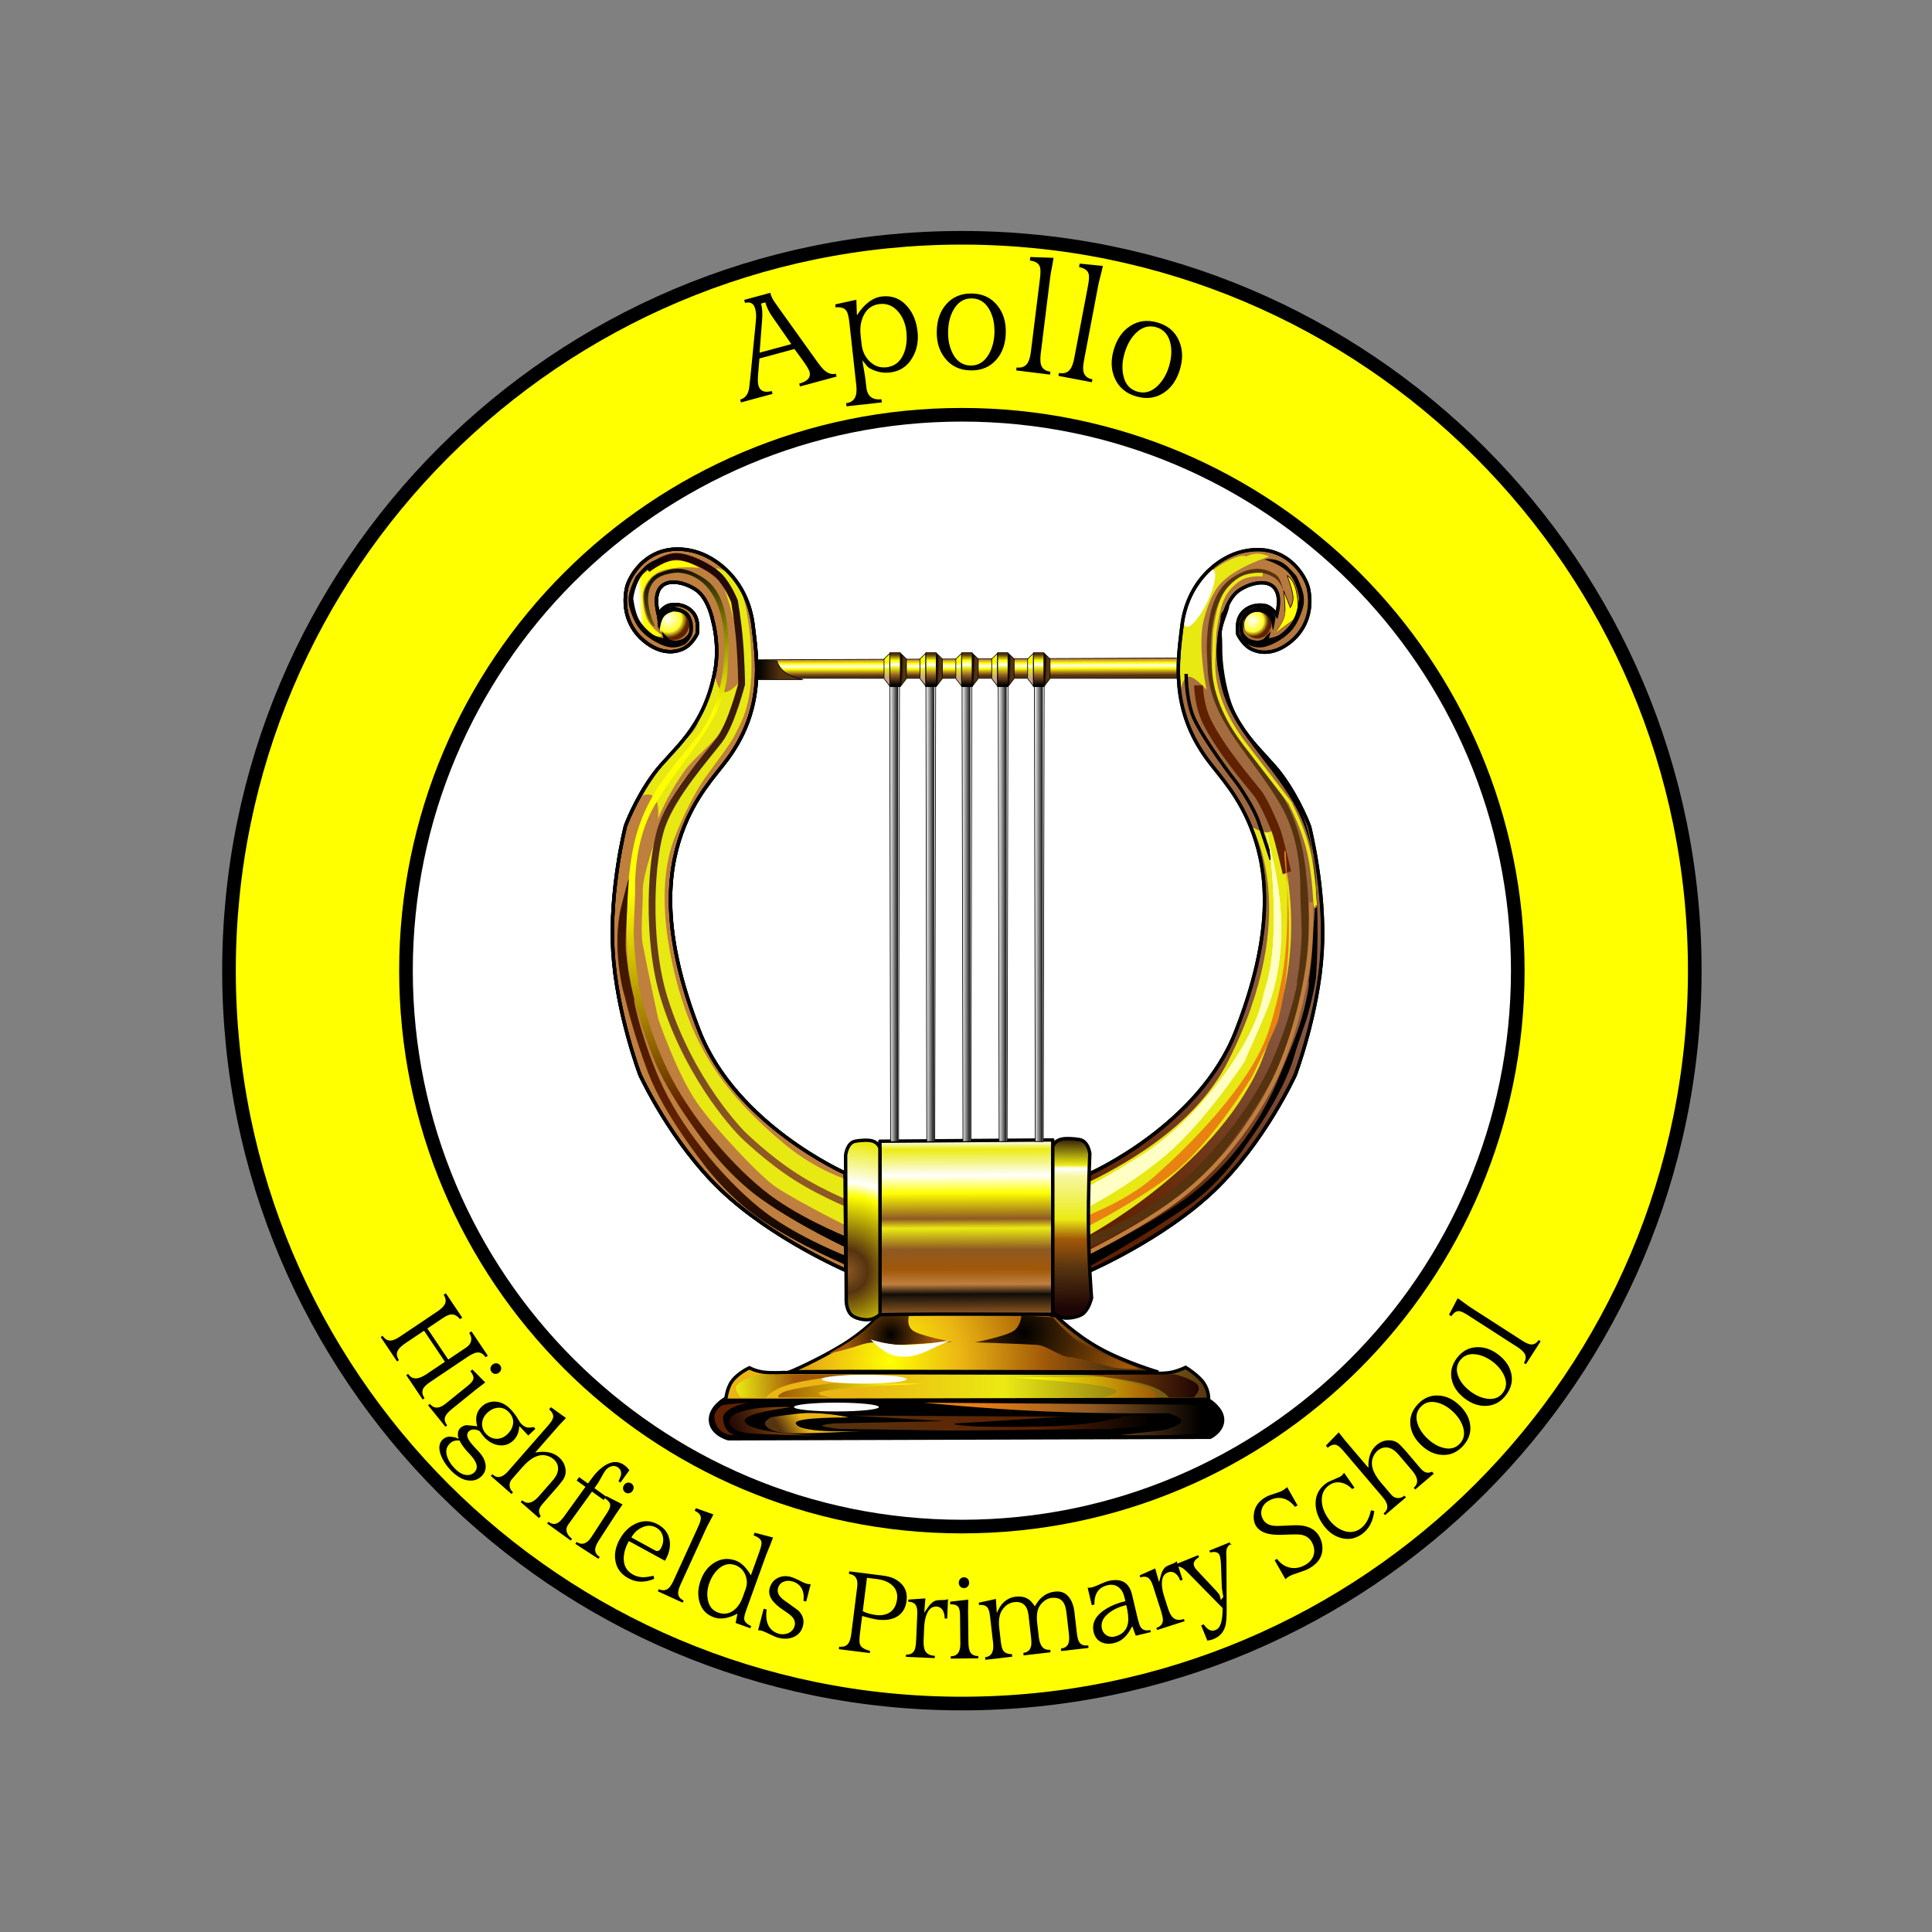 <?xml version="1.0" encoding="UTF-8" standalone="no"?>
<!-- Created with Serif DrawPlus 12,0,4,27 (May 24, 08:37:51) (http://www.serif.com) -->
<svg version="1.1" xmlns="http://www.w3.org/2000/svg" xmlns:xlink="http://www.w3.org/1999/xlink" width="377.953" height="377.953">
	<rect width="100%" height="100%" fill="#808080" stroke="none"/>
	<defs>
		<linearGradient id="grad_dp_001" gradientUnits="userSpaceOnUse" x1="141.887" y1="270.708" x2="236.433" y2="270.708">
			<stop offset="0" stop-color="#ebb513"/>
			<stop offset="0.276" stop-color="#ebb513"/>
			<stop offset="0.577" stop-color="#ebeb13"/>
			<stop offset="1" stop-color="#56330f"/>
		</linearGradient>
		<radialGradient id="grad_dp_002" gradientUnits="userSpaceOnUse" cx="174.224" cy="266.241" r="42.587">
			<stop offset="0" stop-color="yellow"/>
			<stop offset="0.325" stop-color="#ebb513"/>
			<stop offset="0.71" stop-color="#a15808"/>
			<stop offset="1" stop-color="#56330f"/>
		</radialGradient>
		<linearGradient id="grad_dp_003" gradientUnits="userSpaceOnUse" x1="221.196" y1="240.453" x2="283.2" y2="118.461">
			<stop offset="0" stop-color="#602100"/>
			<stop offset="0.363" stop-color="#87573f"/>
			<stop offset="1" stop-color="#bf7f3f"/>
		</linearGradient>
		<linearGradient id="grad_dp_004" gradientUnits="userSpaceOnUse" x1="234.476" y1="226.168" x2="258.645" y2="178.083">
			<stop offset="0" stop-color="black"/>
			<stop offset="1" stop-color="white"/>
		</linearGradient>
		<linearGradient id="grad_dp_005" gradientUnits="userSpaceOnUse" x1="191.949" y1="132.175" x2="191.94" y2="129.007">
			<stop offset="0" stop-color="#56330f"/>
			<stop offset="0.154" stop-color="#9a6b1f"/>
			<stop offset="0.424" stop-color="yellow"/>
			<stop offset="0.6" stop-color="white"/>
			<stop offset="0.773" stop-color="yellow"/>
			<stop offset="1" stop-color="#bf7f3f"/>
		</linearGradient>
		<linearGradient id="grad_dp_006" gradientUnits="userSpaceOnUse" x1="250.781" y1="119.92" x2="250.78" y2="119.351">
			<stop offset="0" stop-color="#8e5923"/>
			<stop offset="1" stop-color="#1e0505"/>
		</linearGradient>
		<radialGradient id="grad_dp_007" gradientUnits="userSpaceOnUse" cx="245.053" cy="121.461" r="3.091">
			<stop offset="0" stop-color="white"/>
			<stop offset="0.69" stop-color="#ffff28"/>
			<stop offset="1" stop-color="#602100"/>
		</radialGradient>
		<linearGradient id="grad_dp_008" gradientUnits="userSpaceOnUse" x1="245.087" y1="122.997" x2="245.085" y2="122.733">
			<stop offset="0" stop-color="#8e5923"/>
			<stop offset="1" stop-color="#1e0505"/>
		</linearGradient>
		<radialGradient id="grad_dp_009" gradientUnits="userSpaceOnUse" cx="130.712" cy="121.055" r="3.725">
			<stop offset="0" stop-color="white"/>
			<stop offset="0.69" stop-color="#ffff28"/>
			<stop offset="1" stop-color="#602100"/>
		</radialGradient>
		<linearGradient id="grad_dp_010" gradientUnits="userSpaceOnUse" x1="130.752" y1="122.904" x2="130.749" y2="122.587">
			<stop offset="0" stop-color="#8e5923"/>
			<stop offset="1" stop-color="#1e0505"/>
		</linearGradient>
		<linearGradient id="grad_dp_011" gradientUnits="userSpaceOnUse" x1="125.011" y1="118.165" x2="125.845" y2="118.117">
			<stop offset="0" stop-color="white"/>
			<stop offset="1" stop-color="yellow"/>
		</linearGradient>
		<linearGradient id="grad_dp_012" gradientUnits="userSpaceOnUse" x1="148.245" y1="131.055" x2="152.676" y2="131.093">
			<stop offset="0" stop-color="black"/>
			<stop offset="1" stop-color="#56330f"/>
		</linearGradient>
		<radialGradient id="grad_dp_013" gradientUnits="userSpaceOnUse" cx="174.224" cy="261.08" r="8.709">
			<stop offset="0" stop-color="black"/>
			<stop offset="1" stop-color="#a15808"/>
		</radialGradient>
		<radialGradient id="grad_dp_014" gradientUnits="userSpaceOnUse" cx="200.32" cy="260.66" r="21.131">
			<stop offset="0" stop-color="black"/>
			<stop offset="1" stop-color="#a15808"/>
		</radialGradient>
		<linearGradient id="grad_dp_015" gradientUnits="userSpaceOnUse" x1="211.437" y1="271.133" x2="234.521" y2="271.133">
			<stop offset="0" stop-color="#a15808"/>
			<stop offset="1" stop-color="#1e0505"/>
		</linearGradient>
		<linearGradient id="grad_dp_016" gradientUnits="userSpaceOnUse" x1="201.777" y1="271.177" x2="226.299" y2="271.177">
			<stop offset="0" stop-color="yellow"/>
			<stop offset="1" stop-color="#a15808"/>
		</linearGradient>
		<linearGradient id="grad_dp_017" gradientUnits="userSpaceOnUse" x1="155.545" y1="270.708" x2="144.003" y2="271.133">
			<stop offset="0" stop-color="#a15808"/>
			<stop offset="1" stop-color="#ebeb13"/>
		</linearGradient>
		<linearGradient id="grad_dp_018" gradientUnits="userSpaceOnUse" x1="176.747" y1="271.864" x2="152.227" y2="271.864">
			<stop offset="0" stop-color="yellow"/>
			<stop offset="1" stop-color="#a15808"/>
		</linearGradient>
		<linearGradient id="grad_dp_019" gradientUnits="userSpaceOnUse" x1="190.803" y1="277.709" x2="234.868" y2="278.035">
			<stop offset="0" stop-color="#eb7f13"/>
			<stop offset="0.522" stop-color="#8e5923"/>
			<stop offset="1" stop-color="black"/>
		</linearGradient>
		<linearGradient id="grad_dp_020" gradientUnits="userSpaceOnUse" x1="160.859" y1="278.34" x2="225.216" y2="278.337">
			<stop offset="0" stop-color="#56330f"/>
			<stop offset="0.64" stop-color="#602100"/>
			<stop offset="1" stop-color="black"/>
		</linearGradient>
		<linearGradient id="grad_dp_021" gradientUnits="userSpaceOnUse" x1="143.595" y1="281.571" x2="156.467" y2="276.367">
			<stop offset="0" stop-color="#1e0505"/>
			<stop offset="1" stop-color="#a15808"/>
		</linearGradient>
		<linearGradient id="grad_dp_022" gradientUnits="userSpaceOnUse" x1="152.719" y1="279.749" x2="156.635" y2="277.243">
			<stop offset="0" stop-color="#56330f"/>
			<stop offset="1" stop-color="#ebb513"/>
		</linearGradient>
		<linearGradient id="grad_dp_023" gradientUnits="userSpaceOnUse" x1="163.171" y1="242.379" x2="125.995" y2="111.283">
			<stop offset="0" stop-color="black"/>
			<stop offset="0.243" stop-color="#602100"/>
			<stop offset="0.559" stop-color="yellow"/>
			<stop offset="0.776" stop-color="yellow"/>
			<stop offset="1" stop-color="black"/>
		</linearGradient>
		<linearGradient id="grad_dp_024" gradientUnits="userSpaceOnUse" x1="157.451" y1="224.007" x2="145.259" y2="108.877">
			<stop offset="0" stop-color="#8e5923"/>
			<stop offset="1" stop-color="#1e0505"/>
		</linearGradient>
		<linearGradient id="grad_dp_025" gradientUnits="userSpaceOnUse" x1="162.373" y1="245.849" x2="125.196" y2="114.753">
			<stop offset="0" stop-color="black"/>
			<stop offset="0.243" stop-color="#602100"/>
			<stop offset="1" stop-color="black"/>
		</linearGradient>
		<linearGradient id="grad_dp_026" gradientUnits="userSpaceOnUse" x1="187.107" y1="257.076" x2="187.012" y2="223.257">
			<stop offset="0" stop-color="#8e5923"/>
			<stop offset="0.115" stop-color="#100c08"/>
			<stop offset="0.173" stop-color="#bf7f3f"/>
			<stop offset="0.257" stop-color="#a15808"/>
			<stop offset="0.374" stop-color="#8e5923"/>
			<stop offset="0.497" stop-color="#ebeb13"/>
			<stop offset="0.551" stop-color="#8e5923"/>
			<stop offset="0.699" stop-color="yellow"/>
			<stop offset="0.802" stop-color="white"/>
			<stop offset="0.954" stop-color="#ebeb13"/>
			<stop offset="1" stop-color="white"/>
		</linearGradient>
		<radialGradient id="grad_dp_027" gradientUnits="userSpaceOnUse" cx="165.523" cy="248.677" r="25.132">
			<stop offset="0" stop-color="#8e5923"/>
			<stop offset="0.169" stop-color="#56330f"/>
			<stop offset="0.584" stop-color="yellow"/>
			<stop offset="0.687" stop-color="white"/>
			<stop offset="1" stop-color="#ebeb13"/>
		</radialGradient>
		<linearGradient id="grad_dp_028" gradientUnits="userSpaceOnUse" x1="209.747" y1="255.887" x2="209.925" y2="222.251">
			<stop offset="0" stop-color="#1e0505"/>
			<stop offset="0.23" stop-color="#56330f"/>
			<stop offset="0.401" stop-color="#a15808"/>
			<stop offset="0.516" stop-color="#ebeb13"/>
			<stop offset="0.765" stop-color="#f7f7a1"/>
			<stop offset="0.813" stop-color="white"/>
			<stop offset="0.832" stop-color="#ebeb13"/>
			<stop offset="1" stop-color="#1e0505"/>
		</linearGradient>
		<linearGradient id="grad_dp_029" gradientUnits="userSpaceOnUse" x1="175.793" y1="177.491" x2="174.053" y2="177.491">
			<stop offset="0" stop-color="white"/>
			<stop offset="0.109" stop-color="#1c1c1c"/>
			<stop offset="1" stop-color="white"/>
		</linearGradient>
		<linearGradient id="grad_dp_030" gradientUnits="userSpaceOnUse" x1="182.868" y1="177.491" x2="181.129" y2="177.491">
			<stop offset="0" stop-color="white"/>
			<stop offset="0.109" stop-color="#1c1c1c"/>
			<stop offset="1" stop-color="white"/>
		</linearGradient>
		<linearGradient id="grad_dp_031" gradientUnits="userSpaceOnUse" x1="189.944" y1="177.491" x2="188.205" y2="177.491">
			<stop offset="0" stop-color="white"/>
			<stop offset="0.109" stop-color="#1c1c1c"/>
			<stop offset="1" stop-color="white"/>
		</linearGradient>
		<linearGradient id="grad_dp_032" gradientUnits="userSpaceOnUse" x1="197.02" y1="177.491" x2="195.281" y2="177.491">
			<stop offset="0" stop-color="white"/>
			<stop offset="0.109" stop-color="#1c1c1c"/>
			<stop offset="1" stop-color="white"/>
		</linearGradient>
		<linearGradient id="grad_dp_033" gradientUnits="userSpaceOnUse" x1="204.095" y1="177.491" x2="202.356" y2="177.491">
			<stop offset="0" stop-color="white"/>
			<stop offset="0.109" stop-color="#1c1c1c"/>
			<stop offset="1" stop-color="white"/>
		</linearGradient>
		<linearGradient id="grad_dp_034" gradientUnits="userSpaceOnUse" x1="175.189" y1="128.071" x2="175.189" y2="134.029">
			<stop offset="0" stop-color="#56330f"/>
			<stop offset="0.189" stop-color="yellow"/>
			<stop offset="0.332" stop-color="white"/>
			<stop offset="0.435" stop-color="#ebeb13"/>
			<stop offset="0.681" stop-color="#8e5923"/>
			<stop offset="1" stop-color="black"/>
		</linearGradient>
		<linearGradient id="grad_dp_035" gradientUnits="userSpaceOnUse" x1="182.211" y1="128.071" x2="182.211" y2="134.029">
			<stop offset="0" stop-color="#56330f"/>
			<stop offset="0.189" stop-color="yellow"/>
			<stop offset="0.332" stop-color="white"/>
			<stop offset="0.435" stop-color="#ebeb13"/>
			<stop offset="0.681" stop-color="#8e5923"/>
			<stop offset="1" stop-color="black"/>
		</linearGradient>
		<linearGradient id="grad_dp_036" gradientUnits="userSpaceOnUse" x1="189.233" y1="128.071" x2="189.233" y2="134.029">
			<stop offset="0" stop-color="#56330f"/>
			<stop offset="0.189" stop-color="yellow"/>
			<stop offset="0.332" stop-color="white"/>
			<stop offset="0.435" stop-color="#ebeb13"/>
			<stop offset="0.681" stop-color="#8e5923"/>
			<stop offset="1" stop-color="black"/>
		</linearGradient>
		<linearGradient id="grad_dp_037" gradientUnits="userSpaceOnUse" x1="196.255" y1="128.071" x2="196.255" y2="134.029">
			<stop offset="0" stop-color="#56330f"/>
			<stop offset="0.189" stop-color="yellow"/>
			<stop offset="0.332" stop-color="white"/>
			<stop offset="0.435" stop-color="#ebeb13"/>
			<stop offset="0.681" stop-color="#8e5923"/>
			<stop offset="1" stop-color="black"/>
		</linearGradient>
		<linearGradient id="grad_dp_038" gradientUnits="userSpaceOnUse" x1="203.277" y1="128.071" x2="203.277" y2="134.029">
			<stop offset="0" stop-color="#56330f"/>
			<stop offset="0.189" stop-color="yellow"/>
			<stop offset="0.332" stop-color="white"/>
			<stop offset="0.435" stop-color="#ebeb13"/>
			<stop offset="0.681" stop-color="#8e5923"/>
			<stop offset="1" stop-color="black"/>
		</linearGradient>
		<linearGradient id="grad_dp_039" gradientUnits="userSpaceOnUse" x1="173.501" y1="129.664" x2="173.501" y2="132.583">
			<stop offset="0" stop-color="yellow"/>
			<stop offset="0.224" stop-color="white"/>
			<stop offset="0.453" stop-color="#ebeb13"/>
			<stop offset="1" stop-color="#c9a582"/>
		</linearGradient>
		<linearGradient id="grad_dp_040" gradientUnits="userSpaceOnUse" x1="187.545" y1="129.664" x2="187.545" y2="132.583">
			<stop offset="0" stop-color="yellow"/>
			<stop offset="0.224" stop-color="white"/>
			<stop offset="0.453" stop-color="#ebeb13"/>
			<stop offset="1" stop-color="#c9a582"/>
		</linearGradient>
		<linearGradient id="grad_dp_041" gradientUnits="userSpaceOnUse" x1="180.523" y1="129.664" x2="180.523" y2="132.583">
			<stop offset="0" stop-color="yellow"/>
			<stop offset="0.224" stop-color="white"/>
			<stop offset="0.453" stop-color="#ebeb13"/>
			<stop offset="1" stop-color="#c9a582"/>
		</linearGradient>
		<linearGradient id="grad_dp_042" gradientUnits="userSpaceOnUse" x1="194.567" y1="129.664" x2="194.567" y2="132.583">
			<stop offset="0" stop-color="yellow"/>
			<stop offset="0.224" stop-color="white"/>
			<stop offset="0.453" stop-color="#ebeb13"/>
			<stop offset="1" stop-color="#c9a582"/>
		</linearGradient>
		<linearGradient id="grad_dp_043" gradientUnits="userSpaceOnUse" x1="201.589" y1="129.664" x2="201.589" y2="132.583">
			<stop offset="0" stop-color="yellow"/>
			<stop offset="0.224" stop-color="white"/>
			<stop offset="0.453" stop-color="#ebeb13"/>
			<stop offset="1" stop-color="#c9a582"/>
		</linearGradient>
		<linearGradient id="grad_dp_044" gradientUnits="userSpaceOnUse" x1="177.083" y1="131.443" x2="176.212" y2="131.415">
			<stop offset="0" stop-color="#56330f"/>
			<stop offset="0.45" stop-color="#56330f"/>
			<stop offset="1" stop-color="black"/>
		</linearGradient>
		<linearGradient id="grad_dp_045" gradientUnits="userSpaceOnUse" x1="184.105" y1="131.443" x2="183.235" y2="131.415">
			<stop offset="0" stop-color="#56330f"/>
			<stop offset="0.45" stop-color="#56330f"/>
			<stop offset="1" stop-color="black"/>
		</linearGradient>
		<linearGradient id="grad_dp_046" gradientUnits="userSpaceOnUse" x1="191.127" y1="131.443" x2="190.256" y2="131.415">
			<stop offset="0" stop-color="#56330f"/>
			<stop offset="0.45" stop-color="#56330f"/>
			<stop offset="1" stop-color="black"/>
		</linearGradient>
		<linearGradient id="grad_dp_047" gradientUnits="userSpaceOnUse" x1="198.149" y1="131.443" x2="197.277" y2="131.415">
			<stop offset="0" stop-color="#56330f"/>
			<stop offset="0.45" stop-color="#56330f"/>
			<stop offset="1" stop-color="black"/>
		</linearGradient>
		<linearGradient id="grad_dp_048" gradientUnits="userSpaceOnUse" x1="205.171" y1="131.443" x2="204.3" y2="131.415">
			<stop offset="0" stop-color="#56330f"/>
			<stop offset="0.45" stop-color="#56330f"/>
			<stop offset="1" stop-color="black"/>
		</linearGradient>
	</defs>
	<g id="Layer_1">
		<path id="dp_path001" fill="yellow" fill-rule="evenodd" stroke="black" stroke-width="2.667" d="M 188.171,46.517 C 267.353,46.517 331.544,110.707 331.544,189.889 C 331.544,269.072 267.353,333.261 188.171,333.261 C 108.988,333.261 44.797,269.072 44.797,189.889 C 44.797,110.707 108.988,46.517 188.171,46.517 Z "/>
	</g>
	<g id="inner_disks">
		<path id="dp_path002" fill="white" fill-rule="evenodd" stroke="black" stroke-width="2.667" d="M 188.171,81.14 C 248.231,81.14 296.92,129.829 296.92,189.889 C 296.92,249.949 248.231,298.639 188.171,298.639 C 128.111,298.639 79.421,249.949 79.421,189.889 C 79.421,129.829 128.111,81.14 188.171,81.14 Z "/>
	</g>
	<g id="harp">
		<g id="dp_group003">
			<path id="dp_path004" fill="black" stroke="black" stroke-width="0.667" d="M 141.821,273.636 C 141.821,273.636 236.659,274.021 236.659,274.021 C 236.659,274.021 239.132,275.596 239.179,277.685 C 239.229,279.997 236.756,281.171 236.756,281.171 C 236.756,281.171 142.499,281.461 142.499,281.461 C 142.499,281.461 139.225,280.633 138.988,277.991 C 138.752,275.376 141.821,273.636 141.821,273.636 Z "/>
			<path id="dp_path005" fill="url(#grad_dp_001)" fill-rule="evenodd" stroke="black" stroke-width="0.667" d="M 146.607,267.576 C 146.607,267.576 147.705,268.203 149.315,268.427 C 150.924,268.649 153.26,268.504 153.26,268.504 C 153.26,268.504 226.605,268.659 226.605,268.659 C 226.605,268.659 227.983,268.715 229.313,268.427 C 230.644,268.137 231.944,267.499 231.944,267.499 C 231.944,267.499 234.459,269.027 235.503,270.592 C 236.548,272.159 236.432,273.761 236.432,273.761 C 236.432,273.761 141.577,273.995 141.887,273.917 C 142.036,273.879 142.093,271.732 143.201,270.205 C 144.379,268.581 146.607,267.576 146.607,267.576 Z "/>
			<path id="dp_path006" fill="url(#grad_dp_002)" fill-rule="evenodd" stroke="black" stroke-width="0.667" d="M 172.12,257.296 C 172.12,257.296 169.047,260.519 164.865,263.092 C 160.327,265.884 154.288,268.58 154.288,268.427 C 154.288,268.132 226.605,268.427 226.605,268.427 C 226.605,268.427 220.12,266.529 215.155,263.788 C 210.189,261.047 206.644,257.445 206.644,257.445 C 206.644,257.445 196.723,255.32 188.153,255.281 C 179.584,255.244 172.12,257.296 172.12,257.296 Z "/>
			<path id="dp_path007" fill="#bf7f3f" fill-rule="evenodd" stroke="black" stroke-width="0.667" d="M 136.397,123.964 C 136.397,123.964 135.545,125.787 134.076,126.684 C 132.607,127.58 129.492,128.36 125.848,125.269 C 123.04,122.888 121.716,119.2 122.572,115.043 C 123.069,112.625 126.96,105.833 135.417,107.755 C 140.281,108.857 146.281,113.709 147.328,122.347 C 148.156,129.187 149.629,138.632 142.305,148.521 C 139.827,151.869 135.995,155.664 133.371,162.941 C 130.563,170.728 129.279,182.499 136.815,201.728 C 144.004,220.069 165.352,229.491 165.352,229.491 C 165.352,229.491 165.461,248.529 165.461,248.529 C 165.461,248.529 151.027,242.295 141.127,232.883 C 131.227,223.469 125.184,210.235 125.184,210.235 C 125.184,210.235 120.605,198.179 119.9,186.059 C 119.195,173.94 122.355,161.605 122.355,161.605 C 122.355,161.605 124.195,156.477 127.783,151.56 C 131.371,146.643 137.759,142.769 139.88,131.144 C 140.801,126.099 139.445,121.461 139.445,121.461 C 139.445,121.461 138.668,117.215 136.288,115.479 C 133.909,113.741 128.855,112.484 128.451,117.001 C 128.324,118.412 128.777,120.156 128.777,120.156 C 128.777,120.156 129.737,118.6 131.113,118.352 C 133.457,117.928 135.743,119.132 136.288,121.244 C 136.621,122.533 136.397,123.964 136.397,123.964 Z "/>
			<path id="dp_path008" fill="url(#grad_dp_003)" fill-rule="evenodd" stroke="url(#grad_dp_004)" stroke-width="0.667" d="M 242.147,124.073 C 242.147,124.073 242.999,125.896 244.468,126.792 C 245.937,127.689 249.052,128.469 252.696,125.379 C 255.504,122.996 256.828,119.309 255.972,115.152 C 255.473,112.733 251.584,105.943 243.127,107.863 C 238.263,108.967 232.263,113.819 231.216,122.455 C 230.388,129.296 228.915,138.74 236.239,148.631 C 238.717,151.979 242.549,155.773 245.173,163.051 C 247.981,170.837 249.265,182.608 241.729,201.836 C 234.54,220.179 213.191,229.6 213.191,229.6 C 213.191,229.6 212.448,233.756 212.423,238.412 C 212.396,243.068 213.083,248.639 213.083,248.639 C 213.083,248.639 227.517,242.404 237.417,232.991 C 247.317,223.579 253.359,210.344 253.359,210.344 C 253.359,210.344 257.939,198.287 258.644,186.168 C 259.349,174.048 256.189,161.715 256.189,161.715 C 256.189,161.715 254.349,156.587 250.761,151.669 C 247.173,146.752 240.785,142.877 238.664,131.253 C 237.743,126.208 239.099,121.571 239.099,121.571 C 239.099,121.571 239.876,117.323 242.256,115.587 C 244.635,113.851 249.688,112.593 250.093,117.111 C 250.22,118.521 249.767,120.265 249.767,120.265 C 249.767,120.265 248.807,118.708 247.431,118.46 C 245.087,118.037 242.801,119.241 242.256,121.353 C 241.923,122.643 242.147,124.073 242.147,124.073 Z "/>
			<path id="dp_path009" fill="url(#grad_dp_005)" fill-rule="evenodd" stroke="black" stroke-width="0.133" d="M 147.936,129.077 C 147.936,129.077 147.931,132.693 147.931,132.693 C 147.931,132.693 230.527,132.704 230.527,132.704 C 230.527,132.704 230.371,128.727 230.371,128.727 C 230.371,128.727 147.936,129.077 147.936,129.077 Z "/>
			<path id="dp_path010" fill="#e8e812" fill-rule="evenodd" d="M 212.423,231.476 C 212.423,231.476 213.985,230.835 216.416,229.507 C 222.207,226.347 234.256,219.408 240.205,207.699 C 255.051,178.483 244.873,161.715 244.873,161.715 C 244.873,161.715 246.653,162.932 248.077,162.803 C 249.503,162.673 249.193,160.844 249.193,160.844 C 249.193,160.844 257.388,180.52 248.315,203.487 C 247.515,205.512 247.101,206.969 246.341,208.647 C 237.165,228.903 212.444,241.959 212.444,241.959 C 212.444,241.959 212.423,231.476 212.423,231.476 Z "/>
			<path id="dp_path011" fill="#e8e812" fill-rule="evenodd" d="M 243.729,108.877 C 242.524,107.859 234.851,112.115 233.097,116.147 C 230.008,123.253 229.461,133.053 231.105,134.441 C 231.105,134.441 231.477,132.272 232.709,132.4 C 233.943,132.528 236.039,134.951 236.039,134.951 C 236.039,134.951 234.56,128.103 235.188,122.881 C 235.432,120.847 236.74,116.432 238.664,114.281 C 241.672,110.915 248.301,108.877 248.301,108.877 C 248.301,108.877 247.157,108.297 246.015,108.297 C 244.873,108.297 243.729,108.877 243.729,108.877 Z "/>
			<path id="dp_path012" fill="#e8e812" fill-rule="evenodd" d="M 139.939,132.401 C 140.3,131.541 136.536,141.24 136.536,141.24 C 136.536,141.24 136.549,142.535 133.967,144.787 C 129.649,148.549 125.739,155.616 125.739,155.616 C 125.739,155.616 127.187,154.94 128.12,156.083 C 129.052,157.227 128.713,160.279 128.713,160.279 C 128.713,160.279 130.241,155.997 133.967,150.72 C 135.536,148.499 139.653,145.277 140.729,143.451 C 144.357,137.291 144.531,133.421 144.531,133.421 C 144.863,133.256 142.932,135.577 141.643,135.371 C 140.455,135.181 139.912,132.463 139.939,132.401 Z "/>
			<path id="dp_path013" fill="#e8e812" fill-rule="evenodd" d="M 166.159,230.949 C 166.159,230.949 159.779,229.013 153.705,224.007 C 141.388,213.855 137.117,205.527 134.547,198.833 C 131.976,192.141 127.563,176.012 131.76,164.456 C 133.589,159.417 136.555,154.055 137.856,152.271 C 140.505,148.637 143.001,145.295 143.603,144.091 C 145.199,140.901 147.536,137.441 146.912,126.771 C 146.797,124.803 146.295,118.029 144.471,114.359 C 142.984,111.363 140.091,111.191 140.117,111.137 C 140.117,111.137 149.399,131.276 142.195,142.856 C 138.68,148.505 132.879,150.1 128.777,162.473 C 126.835,168.331 125.629,172.227 125.739,174.665 C 125.831,176.695 125.24,182.112 125.739,184.732 C 126.837,190.496 128.777,199.336 128.777,199.336 C 128.777,199.336 132.387,210.041 136.397,215.784 C 139.991,220.928 148.857,230.283 151.809,232.229 C 156.831,235.541 166.881,240.455 166.881,240.455 C 166.881,240.455 166.159,230.949 166.159,230.949 Z "/>
			<path id="dp_path014" fill="yellow" fill-rule="evenodd" stroke="url(#grad_dp_006)" stroke-width="0.133" d="M 251.371,119.939 C 251.457,118.289 251.109,115.544 251.109,115.544 C 251.109,115.544 252.416,118.851 252.416,118.851 C 252.416,118.851 252.6,118.621 252.755,118.195 C 252.892,117.812 253.005,117.269 252.939,116.588 C 252.797,115.148 251.807,112.628 251.807,112.628 C 251.807,112.628 253.764,113.419 253.945,118.383 C 253.991,119.627 253.052,121.473 252.764,121.461 C 252.72,121.46 249.221,124.116 249.193,124.116 C 249.167,124.116 251.28,121.672 251.371,119.939 Z "/>
			<path id="dp_path015" fill="url(#grad_dp_007)" fill-rule="evenodd" stroke="url(#grad_dp_008)" stroke-width="0.133" d="M 245.967,119.635 C 247.431,119.635 248.617,120.82 248.617,122.283 C 248.617,123.745 247.431,124.931 245.967,124.931 C 244.503,124.931 243.316,123.745 243.316,122.283 C 243.316,120.82 244.503,119.635 245.967,119.635 Z "/>
			<path id="dp_path016" fill="url(#grad_dp_009)" fill-rule="evenodd" stroke="url(#grad_dp_010)" stroke-width="0.133" d="M 131.777,118.851 C 133.483,118.851 134.864,120.28 134.864,122.043 C 134.864,123.805 133.483,125.235 131.777,125.235 C 130.072,125.235 128.691,123.805 128.691,122.043 C 128.691,120.28 130.072,118.851 131.777,118.851 Z "/>
			<path id="dp_path017" fill="url(#grad_dp_011)" fill-rule="evenodd" d="M 136.897,111.137 C 136.767,111.231 134.555,109.432 131.776,109.669 C 128.981,109.907 125.793,112.136 125.184,112.889 C 124.293,113.995 123.748,117.1 123.748,117.1 C 123.748,117.1 124.04,120.193 125.367,121.813 C 128.501,125.637 129.584,124.291 129.584,124.291 C 129.584,124.291 127.901,123.327 126.839,121.592 C 126.08,120.353 125.876,118.591 125.739,117.1 C 125.603,115.596 126.46,112.872 129.235,111.757 C 132.157,110.584 137.005,111.06 136.897,111.137 Z "/>
			<path id="dp_path018" fill="white" fill-rule="evenodd" d="M 237.337,111.491 C 238.165,111.887 237.647,114.695 236.179,117.759 C 234.709,120.824 232.847,122.988 232.017,122.591 C 231.189,122.195 231.708,119.387 233.177,116.323 C 234.645,113.257 236.509,111.093 237.337,111.491 Z "/>
			<path id="dp_path019" fill="url(#grad_dp_012)" fill-rule="evenodd" stroke="black" stroke-width="0.133" d="M 148.247,129.164 C 148.247,129.164 151.979,129.267 151.979,129.267 C 151.979,129.267 152.313,130.627 153.595,131.545 C 154.875,132.464 157.104,132.944 157.104,132.944 C 157.104,132.944 148.247,132.944 148.247,132.944 C 148.247,132.944 148.247,129.164 148.247,129.164 Z "/>
			<path id="dp_path020" fill="black" fill-rule="evenodd" d="M 166.555,235.519 C 165.999,236.132 166.883,251.985 169.315,252.839 C 170.432,253.231 172.261,251.039 172.08,251.016 C 171.955,251 172.011,254.625 172.011,254.625 C 172.011,254.625 170.691,255.909 169.532,255.884 C 168.781,255.865 168.072,254.624 167.921,254.413 C 166.803,252.867 166.144,235.788 166.555,235.519 Z "/>
			<path id="dp_path021" fill="#ebb513" fill-rule="evenodd" d="M 166.555,245.007 C 165.999,244.392 166.883,228.539 169.315,227.685 C 170.432,227.293 172.261,229.485 172.08,229.508 C 171.955,229.524 172.011,225.899 172.011,225.899 C 172.011,225.899 170.691,224.615 169.532,224.641 C 168.781,224.659 168.072,225.9 167.921,226.111 C 166.803,227.657 166.144,244.737 166.555,245.007 Z "/>
			<path id="dp_path022" fill="#1e0505" fill-rule="evenodd" d="M 166.555,235.519 C 165.999,235.941 166.883,246.883 169.315,247.473 C 170.432,247.743 172.192,244.107 172.011,244.091 C 171.885,244.08 172.011,248.707 172.011,248.707 C 172.011,248.707 170.691,249.593 169.532,249.573 C 168.781,249.563 168.072,248.705 167.921,248.56 C 166.803,247.492 166.144,235.704 166.555,235.519 Z "/>
			<path id="dp_path023" fill="white" fill-rule="evenodd" d="M 166.555,243.657 C 165.999,243.28 166.883,233.559 169.315,233.035 C 170.432,232.795 172.261,234.139 172.08,234.152 C 171.955,234.163 172.011,231.939 172.011,231.939 C 172.011,231.939 170.691,231.152 169.532,231.168 C 168.781,231.179 168.072,231.94 167.921,232.069 C 166.803,233.017 166.144,243.492 166.555,243.657 Z "/>
			<path id="dp_path024" fill="black" fill-rule="evenodd" d="M 211.705,235.519 C 212.261,236.132 211.377,251.985 208.944,252.839 C 207.827,253.231 205.999,251.039 206.18,251.016 C 206.304,251 206.249,254.625 206.249,254.625 C 206.249,254.625 207.568,255.909 208.727,255.884 C 209.479,255.865 210.187,254.624 210.337,254.413 C 211.457,252.867 212.116,235.788 211.705,235.519 Z "/>
			<path id="dp_path025" fill="#ebb513" fill-rule="evenodd" d="M 211.705,247.181 C 212.261,246.568 211.377,230.715 208.944,229.861 C 207.827,229.469 205.999,231.661 206.18,231.684 C 206.304,231.7 206.249,228.075 206.249,228.075 C 206.249,228.075 207.568,226.791 208.727,226.816 C 209.479,226.835 210.187,228.076 210.337,228.287 C 211.457,229.833 212.116,246.912 211.705,247.181 Z "/>
			<path id="dp_path026" fill="#a15808" fill-rule="evenodd" d="M 211.705,235.519 C 212.261,235.941 211.376,245.763 208.943,246.353 C 207.825,246.624 205.999,243.149 206.18,243.133 C 206.304,243.123 206.249,248.707 206.249,248.707 C 206.249,248.707 207.568,249.593 208.727,249.573 C 209.479,249.563 210.187,248.705 210.337,248.56 C 211.457,247.492 212.116,235.704 211.705,235.519 Z "/>
			<path id="dp_path027" fill="yellow" fill-rule="evenodd" d="M 210.337,244.7 C 210.743,244.319 209.796,234.437 208.024,233.908 C 207.208,233.664 206.117,235.027 206.249,235.04 C 206.34,235.049 206.228,232.035 206.228,232.035 C 206.228,232.035 207.189,231.237 208.033,231.255 C 208.581,231.265 209.072,232.063 209.208,232.167 C 210.808,233.391 210.639,244.533 210.337,244.7 Z "/>
			<path id="dp_path028" fill="#56330f" fill-rule="evenodd" d="M 211.896,245.7 C 212.369,245.085 212.512,227.541 210.443,226.687 C 209.492,226.296 207.935,228.487 208.089,228.511 C 208.145,228.519 207.709,228.304 207.711,227.361 C 207.712,226.499 208.149,224.9 208.149,224.9 C 208.149,224.9 209.271,223.616 210.256,223.643 C 210.896,223.66 212.121,225.128 212.249,225.337 C 213.201,226.884 212.247,245.429 211.896,245.7 Z "/>
			<path id="dp_path029" fill="url(#grad_dp_013)" fill-rule="evenodd" d="M 162.104,264.801 C 162.104,264.764 165.317,263.144 167.955,261.183 C 170.279,259.455 172.064,257.355 172.064,257.355 C 172.064,257.355 177.844,257.355 177.844,257.355 C 177.844,257.355 177.221,259.099 178.471,260.208 C 179.72,261.317 186.341,262.505 186.341,262.505 C 186.341,262.505 179.576,262.9 176.452,263.092 C 174.372,263.219 173.099,262.583 171.228,262.593 C 170.288,262.6 169.197,262.769 167.78,263.281 C 166.276,263.824 162.104,264.845 162.104,264.801 Z "/>
			<path id="dp_path030" fill="url(#grad_dp_014)" fill-rule="evenodd" d="M 222.953,267.796 C 222.953,267.757 212.984,263.909 210.347,261.948 C 208.023,260.221 205.959,257.703 205.959,257.703 C 205.959,257.703 199.796,257.355 199.796,257.355 C 199.796,257.355 199.757,259.099 198.507,260.208 C 197.257,261.317 190.777,262.593 190.777,262.593 C 190.777,262.593 199.677,262.9 202.803,263.092 C 204.881,263.219 207.432,265.487 209.303,265.497 C 210.244,265.504 215.476,266.796 216.893,267.308 C 218.397,267.851 222.953,267.839 222.953,267.796 Z "/>
			<path id="dp_path031" fill="white" fill-rule="evenodd" d="M 170.305,262.021 C 170.305,262.021 173.541,263.215 177.344,263.132 C 181.151,263.051 185.848,262.219 185.848,262.219 C 185.848,262.219 182.381,263.788 181.137,264.401 C 179.893,265.015 178.441,265.267 178.441,265.267 C 178.441,265.267 176.753,265.664 174.72,265.136 C 172.688,264.607 170.305,262.021 170.305,262.021 Z "/>
			<path id="dp_path032" fill="url(#grad_dp_015)" fill-rule="evenodd" d="M 211.437,268.957 C 211.437,268.957 229.885,268.872 229.885,268.872 C 229.885,268.872 232.521,269.487 233.976,270.592 C 235.428,271.697 233.54,273.348 233.54,273.348 C 233.54,273.348 230.395,273.377 229.625,273.384 C 228.856,273.392 228.668,273.393 228.668,273.393 C 228.607,273.272 227.463,271.699 223.62,270.708 C 218.931,269.5 211.384,268.852 211.437,268.957 Z "/>
			<path id="dp_path033" fill="url(#grad_dp_016)" fill-rule="evenodd" d="M 197.341,269.48 C 197.341,269.48 215.751,269.336 215.751,269.336 C 215.751,269.336 223.913,270.809 225.363,271.915 C 226.812,273.02 226.144,273.395 226.144,273.395 C 226.144,273.395 217.467,273.377 216.7,273.384 C 215.933,273.392 215.744,273.393 215.744,273.393 C 215.684,273.272 223.947,271.931 211.437,270.592 C 206.637,270.079 197.288,269.373 197.341,269.48 Z "/>
			<path id="dp_path034" fill="url(#grad_dp_017)" fill-rule="evenodd" d="M 167.085,268.957 C 167.085,268.957 148.639,268.872 148.639,268.872 C 148.639,268.872 146.003,269.487 144.548,270.592 C 143.095,271.697 144.984,273.348 144.984,273.348 C 144.984,273.348 148.128,273.377 148.897,273.384 C 149.667,273.392 149.856,273.393 149.856,273.393 C 149.917,273.272 151.06,271.699 154.904,270.708 C 159.593,269.5 167.139,268.852 167.085,268.957 Z "/>
			<path id="dp_path035" fill="url(#grad_dp_018)" fill-rule="evenodd" d="M 181.181,270.692 C 181.181,270.692 162.773,270.592 162.773,270.592 C 162.773,270.592 154.611,271.611 153.161,272.373 C 151.712,273.137 152.38,273.395 152.38,273.395 C 152.38,273.395 161.056,273.383 161.824,273.388 C 162.591,273.393 162.779,273.395 162.779,273.395 C 162.84,273.311 154.577,272.384 167.085,271.46 C 171.887,271.105 181.236,270.619 181.181,270.692 Z "/>
			<path id="dp_path036" fill="white" fill-rule="evenodd" d="M 169.075,268.957 C 173.664,268.957 177.384,269.343 177.384,269.817 C 177.384,270.292 173.664,270.677 169.075,270.677 C 164.485,270.677 160.765,270.292 160.765,269.817 C 160.765,269.343 164.485,268.957 169.075,268.957 Z "/>
			<path id="dp_path037" fill="url(#grad_dp_019)" fill-rule="evenodd" d="M 180.701,274.397 C 180.701,274.397 186.444,274.44 198.34,274.532 C 210.235,274.624 234.868,274.813 234.868,274.813 C 234.868,274.813 236.319,275.16 237.045,275.553 C 237.772,275.947 238.091,276.555 238.091,276.555 C 238.091,276.555 238.461,277 238.483,277.512 C 238.503,278.024 238.177,278.817 238.177,278.817 C 238.177,278.817 238.144,277.913 237.612,277.293 C 237.08,276.676 236.044,276.336 236.044,276.336 C 236.044,276.336 236.849,277.468 236.697,278.251 C 236.544,279.035 235.913,279.6 235.913,279.6 C 236.035,279.539 235.629,279.916 234.607,280.253 C 232.281,281.019 219.105,280.732 219.105,280.732 C 219.105,280.732 227.988,279.775 228.076,279.687 C 228.116,279.647 231.029,278.785 231.124,278.033 C 231.228,277.199 228.511,276.467 228.511,276.467 C 228.511,276.467 216.384,276.635 204.432,276.117 C 192.48,275.6 180.701,274.397 180.701,274.397 Z "/>
			<path id="dp_path038" fill="url(#grad_dp_020)" fill-rule="evenodd" d="M 220.216,276.924 C 220.216,276.924 216.689,278.232 209.844,278.773 C 203.001,279.315 192.676,279.1 192.676,279.1 C 189.751,279.1 183.133,278.503 189.083,278.339 C 189.192,278.335 208.46,277.141 208.241,277.141 C 208.024,277.141 166.768,276.924 166.768,276.924 C 166.768,276.924 184.729,278.012 184.729,278.012 C 184.729,278.012 163.393,278.447 163.393,278.447 C 163.393,278.447 160.671,278.668 160.859,278.937 C 161.048,279.207 164.155,279.535 164.155,279.535 C 164.155,279.535 185.817,279.861 185.817,279.861 C 185.817,279.861 216.951,279.535 216.951,279.535 C 216.951,279.535 225.985,278.991 225.985,278.883 C 225.985,278.833 229.308,278.12 229.503,277.667 C 229.737,277.117 226.856,276.815 226.856,276.815 C 226.856,276.815 220.216,276.924 220.216,276.924 Z "/>
			<path id="dp_path039" fill="url(#grad_dp_021)" fill-rule="evenodd" d="M 154.576,275.292 C 154.511,275.227 150.765,275.148 147.696,275.544 C 145.608,275.815 143.799,276.597 143.799,276.597 C 143.799,276.597 142.603,277.359 142.576,278.012 C 142.548,278.663 143.319,280.129 146.825,280.419 C 149.777,280.661 160.345,280.84 160.345,280.84 C 160.345,280.84 146.369,280.524 145.676,278.012 C 145.227,276.391 154.623,275.339 154.576,275.292 Z "/>
			<path id="dp_path040" fill="url(#grad_dp_022)" fill-rule="evenodd" d="M 166.024,277.288 C 165.959,277.235 162.019,276.383 157.997,276.428 C 155.891,276.452 150.884,277.243 150.884,277.243 C 150.884,277.243 149.688,277.865 149.66,278.397 C 149.632,278.929 150.403,280.128 153.909,280.364 C 156.861,280.563 168.745,279.955 168.745,279.955 C 168.745,279.955 156.377,280.54 155.683,278.488 C 155.235,277.164 166.071,277.325 166.024,277.288 Z "/>
			<path id="dp_path041" fill="white" fill-rule="evenodd" d="M 163.632,274.397 C 168.221,274.397 171.941,274.783 171.941,275.257 C 171.941,275.732 168.221,276.117 163.632,276.117 C 159.043,276.117 155.323,275.732 155.323,275.257 C 155.323,274.783 159.043,274.397 163.632,274.397 Z "/>
			<path id="dp_path042" fill="#602100" fill-rule="evenodd" d="M 146.295,274.397 C 146.295,274.397 142.585,274.657 141.531,274.848 C 140.645,275.009 139.76,276.495 139.747,276.909 C 139.719,277.784 140.073,280.689 143.592,280.781 C 144.705,280.809 141.711,280.984 141.447,277.549 C 141.276,275.343 146.295,274.397 146.295,274.397 Z "/>
			<path id="dp_path043" fill="#56330f" fill-rule="evenodd" d="M 251.243,116.327 C 251.243,116.327 251.012,114.625 249.849,113.455 C 249.047,112.647 247.656,112.187 246.715,112.063 C 245.589,111.913 237.079,111.917 236.875,126.509 C 236.823,130.101 237.584,134.396 238.703,137.649 C 240.239,142.113 242.883,144.96 242.883,144.96 C 242.94,145.129 246.085,148.671 248.733,152.359 C 253.877,159.519 255.095,165.463 255.772,173.681 C 256.448,181.9 255.612,191.383 255.612,191.383 C 255.612,191.383 254.168,198.112 250.981,206.493 C 247.947,214.475 240.357,224.007 240.357,224.007 C 240.42,224.007 235.771,230.3 229.559,234.671 C 221.908,240.053 212.395,244.417 212.343,244.417 C 212.343,244.417 211.933,242.377 211.933,242.377 C 211.933,242.377 220.107,239.259 226.772,234.671 C 233.437,230.083 242.225,220.435 247.237,210.932 C 251.509,202.831 254.177,191.709 253.708,192.061 C 253.708,192.061 254.436,188.32 254.64,182.888 C 254.696,181.381 254.363,175.639 254.379,174.665 C 254.483,168.288 253.339,162.452 250.633,157.667 C 245.261,148.167 236.699,141.171 236.264,130.948 C 236.18,128.967 236.028,127.497 236.091,125.813 C 236.289,120.437 237.376,115.555 240.941,113.107 C 243.385,111.428 246.547,110.289 249.676,112.497 C 250.7,113.22 251.243,116.327 251.243,116.327 Z "/>
			<path id="dp_path044" fill="url(#grad_dp_023)" fill-rule="evenodd" d="M 128.12,122.471 C 128.12,122.471 126.032,118.268 127.075,115.231 C 127.993,112.552 130.459,112.315 131.903,112.063 C 133.021,111.868 141.539,111.917 141.744,126.509 C 141.795,130.101 141.035,134.396 139.915,137.649 C 138.38,142.113 135.735,144.96 135.735,144.96 C 135.679,145.129 132.533,148.671 129.884,152.359 C 124.74,159.519 123.523,165.463 122.847,173.681 C 122.171,181.9 123.007,191.383 123.007,191.383 C 123.007,191.383 124.451,198.112 127.636,206.493 C 130.671,214.475 138.26,224.007 138.26,224.007 C 138.199,224.007 142.847,230.3 149.059,234.671 C 156.709,240.053 166.224,244.417 166.276,244.417 C 166.276,244.417 166.685,242.377 166.685,242.377 C 166.685,242.377 158.511,239.259 151.845,234.671 C 145.181,230.083 136.392,220.435 131.381,210.932 C 127.109,202.831 124.44,191.709 124.911,192.061 C 124.911,192.061 124.181,188.32 123.979,182.888 C 123.921,181.381 124.256,175.639 124.24,174.665 C 124.135,168.288 125.279,162.452 127.984,157.667 C 133.356,148.167 141.92,141.171 142.353,130.948 C 142.437,128.967 142.591,127.497 142.528,125.813 C 142.329,120.437 141.332,115.419 137.677,113.107 C 133.875,110.701 131.916,110.948 128.712,112.201 C 128.409,112.319 128.099,112.645 127.805,112.793 C 127.691,112.851 126.093,114.497 125.995,116.275 C 125.832,119.208 127.296,122.804 128.12,122.471 Z "/>
			<path id="dp_path045" fill="none" fill-rule="evenodd" stroke="url(#grad_dp_024)" stroke-width="1.333" d="M 126.621,111.365 C 126.621,111.365 129.583,109.051 132.021,108.877 C 134.459,108.703 138.992,110.98 140.729,112.759 C 142.467,114.537 143.691,117.632 143.691,117.632 C 143.691,117.632 144.331,121.277 144.679,125.324 C 145.027,129.372 145.084,133.82 145.084,133.82 C 145.084,133.82 143.06,141.745 140.729,144.787 C 138.113,148.199 131.847,155.188 129.583,161.323 C 127.319,167.457 126.347,183.665 129.931,195.265 C 135.027,211.759 145.257,221.897 145.257,221.897 C 145.257,221.897 150.049,226.641 155.708,230.252 C 161.368,233.864 167.9,236.345 167.9,236.345 C 167.9,236.345 167.9,236.345 167.9,236.345"/>
			<path id="dp_path046" fill="url(#grad_dp_025)" fill-rule="evenodd" d="M 121.604,177.08 C 119.501,185.213 122.079,194.853 122.208,194.853 C 122.208,194.853 123.652,201.583 126.837,209.964 C 129.873,217.947 137.463,227.477 137.463,227.477 C 137.4,227.477 142.048,233.772 148.261,238.143 C 155.911,243.525 166.829,248.068 166.881,248.068 C 166.881,248.068 165.887,245.849 165.887,245.849 C 165.887,245.849 157.712,242.731 151.048,238.143 C 144.383,233.555 135.595,223.907 130.583,214.403 C 126.311,206.301 123.641,195.18 124.112,195.532 C 124.112,195.532 122.952,191.396 122.439,185.984 C 122.243,183.921 122.648,179.289 122.672,178.316 C 122.847,171.523 123.725,168.873 121.604,177.08 Z "/>
			<path id="dp_path047" fill="black" fill-rule="evenodd" d="M 239.109,126.509 C 239.059,130.101 239.819,134.396 240.939,137.649 C 242.473,142.113 245.119,144.96 245.119,144.96 C 245.175,145.129 248.32,148.671 250.969,152.359 C 256.112,159.519 256.777,165.452 257.453,173.671 C 258.131,181.889 257.452,191.112 257.452,191.112 C 257.452,191.112 257.159,193.765 255.853,198.503 C 255.24,200.727 254.101,203.416 253.217,206.493 C 250.857,214.7 243.743,224.007 243.743,224.007 C 243.804,224.007 238.98,231.279 232.768,235.648 C 225.117,241.032 213.193,247.752 213.14,247.752 C 213.14,247.752 212.824,245.552 212.824,245.552 C 212.824,245.552 223.853,240.097 230.519,235.509 C 237.183,230.921 244.996,223.311 250.145,210.885 C 251.801,206.889 253.525,202.957 254.6,199.336 C 255.8,195.292 256.253,191.779 256.005,191.964 C 256.005,191.964 256.672,188.32 256.875,182.888 C 256.931,181.381 257.436,175.639 257.452,174.665 C 257.557,168.288 255.913,162.109 253.208,157.324 C 247.836,147.823 238.933,141.171 238.5,130.948 C 238.416,128.967 238.059,127.477 238.325,125.813 C 238.984,121.716 242.296,115.899 239.111,119.755 C 238.329,120.699 239.157,123.121 239.109,126.509 Z "/>
			<path id="dp_path048" fill="none" fill-rule="evenodd" stroke="black" stroke-width="0.667" d="M 232.048,131.837 C 232.048,131.837 232.024,133.651 232.353,135.913 C 232.519,137.049 232.772,138.299 233.163,139.489 C 234.248,142.799 239.704,150.323 241.756,152.921 C 242.663,154.068 245.179,157.971 246.06,160.356 C 246.675,162.02 248.589,167.944 248.667,168.152"/>
			<path id="dp_path049" fill="none" fill-rule="evenodd" stroke="#602100" stroke-width="1.733" d="M 234.476,134.081 C 234.476,134.081 234.487,137.855 236.091,141.131 C 238.865,146.801 244.847,153.671 246.06,155.231 C 246.957,156.384 248.795,160.252 249.676,162.639 C 250.289,164.303 251.685,170.515 251.763,170.723"/>
			<path id="dp_path050" fill="black" fill-rule="evenodd" d="M 249.02,123.289 C 249.167,123.245 249.543,120.721 249.543,120.721 C 249.543,120.721 249.152,119.665 248.303,119.155 C 247.453,118.645 246.145,118.676 246.145,118.676 C 246.145,118.676 244.471,118.984 243.62,119.721 C 242.769,120.457 242.532,121.809 242.532,121.809 C 242.532,121.809 242.292,123.147 242.663,124.203 C 243.032,125.257 244.012,126.031 244.012,126.031 C 244.012,126.031 245.341,126.801 246.843,126.64 C 248.343,126.479 250.108,125.379 250.108,125.379 C 250.108,125.379 251.629,124.569 252.851,123.115 C 254.073,121.661 254.767,119.285 254.767,119.285 C 254.767,119.285 255.227,118.153 255.028,116.588 C 254.829,115.023 253.635,112.715 253.635,112.715 C 253.635,112.715 252.828,111.753 251.893,110.844 C 249.859,108.864 247.321,109.451 247.321,109.451 C 247.321,109.451 250.412,110.211 252.111,112.105 C 253.811,114 254.157,117.067 254.157,117.067 C 254.157,117.067 253.891,119.449 253.156,120.983 C 252.42,122.517 250.821,123.901 250.108,124.291 C 249.396,124.679 248.236,124.856 248.236,124.856 C 248.236,124.856 248.628,123.464 248.628,123.464 C 248.628,123.464 247.191,124.987 247.191,124.987 C 247.191,124.987 246.448,125.411 245.753,125.324 C 245.06,125.239 244.448,124.987 244.448,124.987 C 244.448,124.987 243.533,124.405 243.316,123.812 C 243.041,123.064 243.185,121.66 243.185,121.636 C 243.185,121.617 243.656,120.651 244.317,120.156 C 245.14,119.54 246.364,119.635 246.364,119.635 C 246.364,119.635 247.651,119.903 248.192,120.679 C 248.909,121.707 248.936,123.315 249.02,123.289 Z "/>
			<path id="dp_path051" fill="black" fill-rule="evenodd" d="M 129.017,123.289 C 128.871,123.245 128.495,120.721 128.495,120.721 C 128.495,120.721 128.885,119.665 129.735,119.155 C 130.584,118.645 131.892,118.676 131.892,118.676 C 131.892,118.676 133.567,118.984 134.417,119.721 C 135.268,120.457 135.505,121.809 135.505,121.809 C 135.505,121.809 135.745,123.147 135.375,124.203 C 135.005,125.257 134.025,126.031 134.025,126.031 C 134.025,126.031 132.696,126.801 131.195,126.64 C 129.695,126.479 127.929,125.379 127.929,125.379 C 127.929,125.379 126.408,124.569 125.187,123.115 C 123.964,121.661 123.271,119.285 123.271,119.285 C 123.271,119.285 122.811,118.153 123.009,116.588 C 123.208,115.023 124.403,112.715 124.403,112.715 C 124.403,112.715 125.209,111.753 126.144,110.844 C 128.179,108.864 130.716,109.451 130.716,109.451 C 130.716,109.451 127.625,110.211 125.927,112.105 C 124.227,114 123.88,117.067 123.88,117.067 C 123.88,117.067 124.147,119.449 124.881,120.983 C 125.617,122.517 127.216,123.901 127.929,124.291 C 128.641,124.679 129.801,124.856 129.801,124.856 C 129.801,124.856 129.409,123.464 129.409,123.464 C 129.409,123.464 130.847,124.987 130.847,124.987 C 130.847,124.987 131.589,125.411 132.284,125.324 C 132.977,125.239 133.589,124.987 133.589,124.987 C 133.589,124.987 134.504,124.405 134.721,123.812 C 134.996,123.064 134.852,121.66 134.852,121.636 C 134.852,121.617 134.381,120.651 133.72,120.156 C 132.897,119.54 131.673,119.635 131.673,119.635 C 131.673,119.635 130.387,119.903 129.845,120.679 C 129.128,121.707 129.101,123.315 129.017,123.289 Z "/>
			<path id="dp_path052" fill="none" fill-rule="evenodd" stroke="black" stroke-width="0.667" d="M 136.397,123.964 C 136.397,123.964 135.545,125.787 134.076,126.684 C 132.607,127.58 129.492,128.36 125.848,125.269 C 123.04,122.888 121.716,119.2 122.572,115.043 C 123.069,112.625 126.96,105.833 135.417,107.755 C 140.281,108.857 146.281,113.709 147.328,122.347 C 148.156,129.187 149.629,138.632 142.305,148.521 C 139.827,151.869 135.995,155.664 133.371,162.941 C 130.563,170.728 129.279,182.499 136.815,201.728 C 144.004,220.069 165.352,229.491 165.352,229.491 C 165.352,229.491 165.461,248.529 165.461,248.529 C 165.461,248.529 151.027,242.295 141.127,232.883 C 131.227,223.469 125.184,210.235 125.184,210.235 C 125.184,210.235 120.605,198.179 119.9,186.059 C 119.195,173.94 122.355,161.605 122.355,161.605 C 122.355,161.605 124.195,156.477 127.783,151.56 C 131.371,146.643 137.759,142.769 139.88,131.144 C 140.801,126.099 139.445,121.461 139.445,121.461 C 139.445,121.461 138.668,117.215 136.288,115.479 C 133.909,113.741 128.855,112.484 128.451,117.001 C 128.324,118.412 128.777,120.156 128.777,120.156 C 128.777,120.156 129.737,118.6 131.113,118.352 C 133.457,117.928 135.743,119.132 136.288,121.244 C 136.621,122.533 136.397,123.964 136.397,123.964 Z "/>
			<path id="dp_path053" fill="none" fill-rule="evenodd" stroke="black" stroke-width="0.667" d="M 242.147,124.073 C 242.147,124.073 242.999,125.896 244.468,126.792 C 245.937,127.689 249.052,128.469 252.696,125.379 C 255.504,122.996 256.828,119.309 255.972,115.152 C 255.473,112.733 251.584,105.943 243.127,107.863 C 238.263,108.967 232.263,113.819 231.216,122.455 C 230.388,129.296 228.915,138.74 236.239,148.631 C 238.717,151.979 242.549,155.773 245.173,163.051 C 247.981,170.837 249.265,182.608 241.729,201.836 C 234.54,220.179 213.191,229.6 213.191,229.6 C 213.191,229.6 212.448,233.756 212.423,238.412 C 212.396,243.068 213.083,248.639 213.083,248.639 C 213.083,248.639 227.517,242.404 237.417,232.991 C 247.317,223.579 253.359,210.344 253.359,210.344 C 253.359,210.344 257.939,198.287 258.644,186.168 C 259.349,174.048 256.189,161.715 256.189,161.715 C 256.189,161.715 254.349,156.587 250.761,151.669 C 247.173,146.752 240.785,142.877 238.664,131.253 C 237.743,126.208 239.099,121.571 239.099,121.571 C 239.099,121.571 239.876,117.323 242.256,115.587 C 244.635,113.851 249.688,112.593 250.093,117.111 C 250.22,118.521 249.767,120.265 249.767,120.265 C 249.767,120.265 248.807,118.708 247.431,118.46 C 245.087,118.037 242.801,119.241 242.256,121.353 C 241.923,122.643 242.147,124.073 242.147,124.073 Z "/>
			<path id="dp_path054" fill="white" fill-rule="evenodd" d="M 212.423,232.369 C 212.617,232.272 216.953,230.045 223.481,225.901 C 233.708,219.409 243.859,206.063 246.56,197.072 C 246.964,195.725 247.043,194.915 247.636,192.993 C 250.929,182.341 248.035,163.103 247.972,163.051 C 246.737,162.02 254.236,178.943 248.417,196 C 247.759,197.931 244.304,205.721 243.405,207.699 C 243.22,208.108 235.317,219.901 227.955,226.049 C 220.233,232.499 212.423,236.344 212.423,236.344 C 212.423,236.344 211.987,232.587 212.423,232.369 Z "/>
			<path id="dp_path055" fill="#ffffc4" fill-rule="evenodd" d="M 212.423,232.369 C 212.617,232.272 216.953,230.045 223.481,225.901 C 233.708,219.409 243.859,206.063 246.56,197.072 C 246.964,195.725 247.043,194.915 247.636,192.993 C 250.929,182.341 248.035,163.103 247.972,163.051 C 246.737,162.02 254.236,178.943 248.417,196 C 247.759,197.931 244.304,205.721 243.405,207.699 C 243.22,208.108 235.317,219.901 227.955,226.049 C 220.233,232.499 212.423,236.344 212.423,236.344 C 212.423,236.344 211.987,232.587 212.423,232.369 Z "/>
			<path id="dp_path056" fill="#ea8212" fill-rule="evenodd" d="M 210.415,238.709 C 210.611,238.612 219.783,235.469 225.588,230.361 C 235.815,221.365 245.627,210.175 248.327,201.183 C 248.505,200.591 250.819,193.587 251.48,186.168 C 252.32,176.723 251.515,166.471 251.48,166.441 C 250.245,165.412 254.52,181.721 250.093,199.336 C 249.596,201.315 245.975,208.367 245.076,210.344 C 244.891,210.755 237.543,222.823 230.181,228.971 C 222.46,235.42 208.024,242.38 208.024,242.38 C 208.024,242.38 209.979,238.927 210.415,238.709 Z "/>
			<path id="dp_path057" fill="none" fill-rule="evenodd" stroke="#bf7f3f" stroke-width="0.8" d="M 212.052,245.484 C 212.052,245.484 222.673,240.299 229.796,235.04 C 236.915,229.781 241.225,223.943 241.225,223.943 C 241.225,223.943 245.728,218.519 249.167,211.54 C 252.604,204.56 255.421,194.187 256.189,186.168 C 256.648,181.375 256.465,176.509 256.465,176.509 C 256.465,176.509 256.465,176.509 256.465,176.509"/>
			<path id="dp_path058" fill="none" fill-rule="evenodd" stroke="#ebeb13" stroke-width="0.667" d="M 246.995,112.432 C 246.995,112.432 244.827,112.221 243.127,112.976 C 241.427,113.731 240.137,115.479 240.137,115.479 C 240.137,115.479 239.288,116.425 238.664,118.46 C 238.04,120.496 237.633,123.637 237.633,123.637 C 237.633,123.637 237.516,126.439 237.417,129.404 C 237.227,135.088 239.783,140.759 243.729,145.831 C 244.435,146.737 252.437,157.145 252.437,157.145 C 252.368,157.285 254.676,161.121 255.972,166.441 C 257.117,171.14 257.263,177.42 257.336,177.272 C 257.336,177.272 257.336,177.272 257.336,177.272"/>
			<path id="dp_path059" fill="none" fill-rule="evenodd" stroke="black" stroke-width="0.667" d="M 136.397,123.964 C 136.397,123.964 135.545,125.787 134.076,126.684 C 132.607,127.58 129.492,128.36 125.848,125.269 C 123.04,122.888 121.716,119.2 122.572,115.043 C 123.069,112.625 126.96,105.833 135.417,107.755 C 140.281,108.857 146.281,113.709 147.328,122.347 C 148.156,129.187 149.629,138.632 142.305,148.521 C 139.827,151.869 135.995,155.664 133.371,162.941 C 130.563,170.728 129.279,182.499 136.815,201.728 C 144.004,220.069 165.352,229.491 165.352,229.491 C 165.352,229.491 165.461,248.529 165.461,248.529 C 165.461,248.529 151.027,242.295 141.127,232.883 C 131.227,223.469 125.184,210.235 125.184,210.235 C 125.184,210.235 120.605,198.179 119.9,186.059 C 119.195,173.94 122.355,161.605 122.355,161.605 C 122.355,161.605 124.195,156.477 127.783,151.56 C 131.371,146.643 137.759,142.769 139.88,131.144 C 140.801,126.099 139.445,121.461 139.445,121.461 C 139.445,121.461 138.668,117.215 136.288,115.479 C 133.909,113.741 128.855,112.484 128.451,117.001 C 128.324,118.412 128.777,120.156 128.777,120.156 C 128.777,120.156 129.737,118.6 131.113,118.352 C 133.457,117.928 135.743,119.132 136.288,121.244 C 136.621,122.533 136.397,123.964 136.397,123.964 Z "/>
			<path id="dp_path060" fill="none" fill-rule="evenodd" stroke="black" stroke-width="0.667" d="M 242.147,124.073 C 242.147,124.073 242.999,125.896 244.468,126.792 C 245.937,127.689 249.052,128.469 252.696,125.379 C 255.504,122.996 256.828,119.309 255.972,115.152 C 255.473,112.733 251.584,105.943 243.127,107.863 C 238.263,108.967 232.263,113.819 231.216,122.455 C 230.388,129.296 228.915,138.74 236.239,148.631 C 238.717,151.979 242.549,155.773 245.173,163.051 C 247.981,170.837 249.265,182.608 241.729,201.836 C 234.54,220.179 213.191,229.6 213.191,229.6 C 213.191,229.6 212.448,233.756 212.423,238.412 C 212.396,243.068 213.083,248.639 213.083,248.639 C 213.083,248.639 227.517,242.404 237.417,232.991 C 247.317,223.579 253.359,210.344 253.359,210.344 C 253.359,210.344 257.939,198.287 258.644,186.168 C 259.349,174.048 256.189,161.715 256.189,161.715 C 256.189,161.715 254.349,156.587 250.761,151.669 C 247.173,146.752 240.785,142.877 238.664,131.253 C 237.743,126.208 239.099,121.571 239.099,121.571 C 239.099,121.571 239.876,117.323 242.256,115.587 C 244.635,113.851 249.688,112.593 250.093,117.111 C 250.22,118.521 249.767,120.265 249.767,120.265 C 249.767,120.265 248.807,118.708 247.431,118.46 C 245.087,118.037 242.801,119.241 242.256,121.353 C 241.923,122.643 242.147,124.073 242.147,124.073 Z "/>
			<path id="dp_path061" fill="url(#grad_dp_026)" fill-rule="evenodd" stroke="black" stroke-width="0.667" stroke-linejoin="round" d="M 172.137,223.256 C 172.137,223.256 205.957,223.005 205.957,223.005 C 205.957,223.005 205.953,257.119 205.953,257.119 C 205.953,257.119 171.743,256.955 171.995,257.268 C 172.245,257.581 172.137,223.256 172.137,223.256 Z "/>
			<path id="dp_path062" fill="url(#grad_dp_027)" fill-rule="evenodd" stroke="black" stroke-width="0.667" d="M 172.137,224.572 C 172.137,224.659 171.933,223.672 170.82,223.256 C 169.881,222.907 168.089,223.107 167.307,223.256 C 165.661,223.569 165.424,226.016 165.424,226.016 C 165.424,226.016 165.545,254.233 165.545,254.233 C 165.545,254.233 165.476,256.063 166.445,257.119 C 167.284,258.032 169.132,258.196 169.689,258.184 C 171.133,258.155 172.163,257.119 172.163,257.119 C 172.163,257.119 172.137,224.259 172.137,224.572 Z "/>
			<path id="dp_path063" fill="url(#grad_dp_028)" fill-rule="evenodd" stroke="black" stroke-width="0.667" d="M 205.953,224.245 C 205.953,224.333 206.173,223.345 207.376,222.931 C 208.389,222.581 210.323,222.781 211.168,222.931 C 212.943,223.244 213.2,225.689 213.2,225.689 C 213.2,225.689 212.847,233.445 212.932,240.499 C 213.016,247.553 213.539,253.907 213.539,253.907 C 213.539,253.907 213.143,255.736 212.097,256.792 C 211.192,257.705 209.197,257.869 208.596,257.857 C 207.037,257.829 205.96,256.677 205.96,256.677 C 205.96,256.677 205.953,223.932 205.953,224.245 Z "/>
			<path id="dp_path064" fill="url(#grad_dp_029)" fill-rule="evenodd" stroke="black" stroke-width="0.133" d="M 175.967,133.201 C 175.967,133.201 175.792,223.311 175.792,223.311 C 175.792,223.311 174.228,223.311 174.228,223.311 C 174.228,223.311 174.053,133.201 174.053,133.201 C 174.053,133.201 175.967,133.201 175.967,133.201 Z "/>
			<path id="dp_path065" fill="url(#grad_dp_030)" fill-rule="evenodd" stroke="black" stroke-width="0.133" d="M 183.043,133.201 C 183.043,133.201 182.868,223.311 182.868,223.311 C 182.868,223.311 181.304,223.311 181.304,223.311 C 181.304,223.311 181.129,133.201 181.129,133.201 C 181.129,133.201 183.043,133.201 183.043,133.201 Z "/>
			<path id="dp_path066" fill="url(#grad_dp_031)" fill-rule="evenodd" stroke="black" stroke-width="0.133" d="M 190.119,133.201 C 190.119,133.201 189.944,223.311 189.944,223.311 C 189.944,223.311 188.379,223.311 188.379,223.311 C 188.379,223.311 188.205,133.201 188.205,133.201 C 188.205,133.201 190.119,133.201 190.119,133.201 Z "/>
			<path id="dp_path067" fill="url(#grad_dp_032)" fill-rule="evenodd" stroke="black" stroke-width="0.133" d="M 197.193,133.201 C 197.193,133.201 197.02,223.311 197.02,223.311 C 197.02,223.311 195.455,223.311 195.455,223.311 C 195.455,223.311 195.281,133.201 195.281,133.201 C 195.281,133.201 197.193,133.201 197.193,133.201 Z "/>
			<path id="dp_path068" fill="url(#grad_dp_033)" fill-rule="evenodd" stroke="black" stroke-width="0.133" d="M 204.269,133.201 C 204.269,133.201 204.095,223.311 204.095,223.311 C 204.095,223.311 202.531,223.311 202.531,223.311 C 202.531,223.311 202.356,133.201 202.356,133.201 C 202.356,133.201 204.269,133.201 204.269,133.201 Z "/>
			<path id="dp_path069" fill="url(#grad_dp_034)" fill-rule="evenodd" stroke="black" stroke-width="0.133" d="M 174.096,127.697 L 176.123,127.697 L 176.123,134.333 L 174.096,134.333 Z "/>
			<path id="dp_path070" fill="url(#grad_dp_035)" fill-rule="evenodd" stroke="black" stroke-width="0.133" d="M 181.119,127.697 L 183.145,127.697 L 183.145,134.333 L 181.119,134.333 Z "/>
			<path id="dp_path071" fill="url(#grad_dp_036)" fill-rule="evenodd" stroke="black" stroke-width="0.133" d="M 188.14,127.697 L 190.167,127.697 L 190.167,134.333 L 188.14,134.333 Z "/>
			<path id="dp_path072" fill="url(#grad_dp_037)" fill-rule="evenodd" stroke="black" stroke-width="0.133" d="M 195.163,127.697 L 197.189,127.697 L 197.189,134.333 L 195.163,134.333 Z "/>
			<path id="dp_path073" fill="url(#grad_dp_038)" fill-rule="evenodd" stroke="black" stroke-width="0.133" d="M 202.184,127.697 L 204.211,127.697 L 204.211,134.333 L 202.184,134.333 Z "/>
			<path id="dp_path074" fill="url(#grad_dp_039)" fill-rule="evenodd" stroke="black" stroke-width="0.133" d="M 174.055,127.831 C 174.055,127.831 172.945,128.919 172.945,128.919 C 172.945,128.919 172.923,132.768 172.967,132.793 C 173.011,132.82 174.055,134.201 174.055,134.201 C 174.055,134.201 174.055,127.831 174.055,127.831 Z "/>
			<path id="dp_path075" fill="url(#grad_dp_040)" fill-rule="evenodd" stroke="black" stroke-width="0.133" d="M 188.099,127.831 C 188.099,127.831 186.989,128.919 186.989,128.919 C 186.989,128.919 186.967,132.768 187.011,132.793 C 187.055,132.82 188.099,134.201 188.099,134.201 C 188.099,134.201 188.099,127.831 188.099,127.831 Z "/>
			<path id="dp_path076" fill="url(#grad_dp_041)" fill-rule="evenodd" stroke="black" stroke-width="0.133" d="M 181.077,127.831 C 181.077,127.831 179.967,128.919 179.967,128.919 C 179.967,128.919 179.945,132.768 179.989,132.793 C 180.032,132.82 181.077,134.201 181.077,134.201 C 181.077,134.201 181.077,127.831 181.077,127.831 Z "/>
			<path id="dp_path077" fill="url(#grad_dp_042)" fill-rule="evenodd" stroke="black" stroke-width="0.133" d="M 195.121,127.831 C 195.121,127.831 194.011,128.919 194.011,128.919 C 194.011,128.919 193.989,132.768 194.032,132.793 C 194.076,132.82 195.121,134.201 195.121,134.201 C 195.121,134.201 195.121,127.831 195.121,127.831 Z "/>
			<path id="dp_path078" fill="url(#grad_dp_043)" fill-rule="evenodd" stroke="black" stroke-width="0.133" d="M 202.143,127.831 C 202.143,127.831 201.033,128.919 201.033,128.919 C 201.033,128.919 201.011,132.768 201.055,132.793 C 201.099,132.82 202.143,134.201 202.143,134.201 C 202.143,134.201 202.143,127.831 202.143,127.831 Z "/>
			<path id="dp_path079" fill="url(#grad_dp_044)" fill-rule="evenodd" stroke="black" stroke-width="0.133" d="M 176.212,127.831 C 176.212,127.831 177.323,128.919 177.323,128.919 C 177.323,128.919 177.344,132.768 177.3,132.793 C 177.257,132.82 176.212,134.201 176.212,134.201 C 176.212,134.201 176.212,127.831 176.212,127.831 Z "/>
			<path id="dp_path080" fill="url(#grad_dp_045)" fill-rule="evenodd" stroke="black" stroke-width="0.133" d="M 183.235,127.831 C 183.235,127.831 184.344,128.919 184.344,128.919 C 184.344,128.919 184.367,132.768 184.323,132.793 C 184.279,132.82 183.235,134.201 183.235,134.201 C 183.235,134.201 183.235,127.831 183.235,127.831 Z "/>
			<path id="dp_path081" fill="url(#grad_dp_046)" fill-rule="evenodd" stroke="black" stroke-width="0.133" d="M 190.256,127.831 C 190.256,127.831 191.367,128.919 191.367,128.919 C 191.367,128.919 191.388,132.768 191.344,132.793 C 191.301,132.82 190.256,134.201 190.256,134.201 C 190.256,134.201 190.256,127.831 190.256,127.831 Z "/>
			<path id="dp_path082" fill="url(#grad_dp_047)" fill-rule="evenodd" stroke="black" stroke-width="0.133" d="M 197.277,127.831 C 197.277,127.831 198.388,128.919 198.388,128.919 C 198.388,128.919 198.411,132.768 198.367,132.793 C 198.323,132.82 197.277,134.201 197.277,134.201 C 197.277,134.201 197.277,127.831 197.277,127.831 Z "/>
			<path id="dp_path083" fill="url(#grad_dp_048)" fill-rule="evenodd" stroke="black" stroke-width="0.133" d="M 204.3,127.831 C 204.3,127.831 205.411,128.919 205.411,128.919 C 205.411,128.919 205.432,132.768 205.388,132.793 C 205.345,132.82 204.3,134.201 204.3,134.201 C 204.3,134.201 204.3,127.831 204.3,127.831 Z "/>
		</g>
	</g>
	<g id="Names">
		<path id="dp_path084" fill="black" fill-rule="evenodd" d="M 79.48,269.017 L 79.849,268.769 L 79.897,268.84 C 80.625,269.924 81.8,269.921 83.42,268.833 L 87.04,266.401 L 82.956,260.321 L 79.319,262.765 C 78.573,263.265 78.08,263.735 77.841,264.169 C 77.517,264.761 77.587,265.4 78.045,266.083 L 77.676,266.331 L 74.475,261.564 L 74.844,261.316 C 75.296,261.989 75.839,262.301 76.473,262.252 C 76.943,262.211 77.544,261.944 78.276,261.452 L 85.557,256.561 C 86.289,256.069 86.768,255.611 86.996,255.184 C 87.305,254.599 87.235,253.969 86.783,253.297 L 87.225,253 L 90.427,257.767 L 89.984,258.064 L 89.871,257.932 C 89.365,257.355 88.821,257.091 88.239,257.137 C 87.821,257.175 87.263,257.429 86.559,257.903 L 83.605,259.885 L 87.689,265.965 L 91.217,263.596 C 91.747,263.24 92.063,262.809 92.165,262.303 C 92.269,261.797 92.144,261.279 91.788,260.749 L 92.231,260.452 L 95.433,265.219 L 94.991,265.516 C 94.515,264.808 93.939,264.5 93.265,264.593 C 92.812,264.657 92.172,264.968 91.345,265.523 L 84.224,270.307 C 83.48,270.807 83.001,271.256 82.791,271.655 C 82.504,272.224 82.592,272.851 83.052,273.536 L 82.683,273.784 Z "/>
		<path id="dp_path085" fill="black" fill-rule="evenodd" d="M 96.18,268.408 C 95.992,268.176 95.915,267.923 95.949,267.648 C 95.984,267.373 96.119,267.141 96.351,266.953 C 96.583,266.765 96.841,266.68 97.121,266.7 C 97.403,266.72 97.637,266.845 97.825,267.079 C 98.013,267.311 98.084,267.563 98.04,267.836 C 97.996,268.109 97.857,268.341 97.624,268.529 C 97.403,268.708 97.151,268.789 96.869,268.769 C 96.588,268.749 96.359,268.629 96.18,268.408 Z M 84.096,274.641 C 84.893,275.627 85.921,275.612 87.181,274.593 L 91.556,271.057 C 92.164,270.567 92.511,270.139 92.6,269.775 C 92.695,269.348 92.501,268.837 92.017,268.239 L 92.415,267.917 L 94.923,270.444 L 93.097,271.845 L 88.475,275.583 C 87.768,276.155 87.321,276.643 87.137,277.048 C 86.876,277.627 86.989,278.22 87.483,278.831 L 87.137,279.109 L 83.751,274.92 Z "/>
		<path id="dp_path086" fill="black" fill-rule="evenodd" d="M 104.408,279.159 L 104.741,279.513 L 103.345,280.831 L 101.588,278.969 C 101.532,280.173 101.141,281.116 100.416,281.801 C 99.567,282.601 98.583,282.904 97.46,282.712 C 96.46,282.543 95.545,282.019 94.715,281.139 C 94.608,281.025 94.32,280.641 93.852,279.991 C 93.516,279.78 93.161,279.665 92.788,279.645 C 92.355,279.624 92.001,279.741 91.732,279.997 C 91.293,280.411 91.289,280.981 91.72,281.708 C 91.959,282.108 92.367,282.613 92.943,283.224 C 93.588,283.887 94.021,284.377 94.243,284.696 C 94.736,285.404 94.993,286.109 95.012,286.815 C 95.041,287.589 94.756,288.259 94.159,288.821 C 93.612,289.337 92.973,289.612 92.245,289.645 C 91.515,289.679 90.804,289.509 90.111,289.136 C 89.419,288.763 88.755,288.24 88.12,287.568 C 87.261,286.657 86.64,285.699 86.257,284.692 C 85.743,283.34 85.868,282.301 86.633,281.58 C 86.963,281.269 87.356,281.095 87.809,281.057 C 88.101,281.035 88.528,281.083 89.088,281.2 C 89.177,281.233 89.387,281.329 89.713,281.489 C 89.449,280.529 89.563,279.819 90.048,279.36 C 90.379,279.049 90.761,278.864 91.195,278.807 C 91.316,278.789 92.037,278.86 93.359,279.019 C 92.9,277.435 93.197,276.145 94.252,275.151 C 94.872,274.567 95.636,274.247 96.543,274.192 C 97.772,274.131 98.913,274.656 99.969,275.775 C 100.496,276.333 100.965,276.967 101.38,277.672 C 101.631,278.101 101.799,278.363 101.887,278.456 C 102.277,278.869 102.649,279.124 103.007,279.22 C 103.36,279.316 103.829,279.295 104.408,279.159 Z M 99.571,276.285 C 98.965,275.644 98.268,275.345 97.484,275.392 C 96.699,275.439 95.981,275.768 95.331,276.381 C 94.711,276.967 94.373,277.647 94.316,278.424 C 94.26,279.2 94.52,279.896 95.096,280.507 C 95.691,281.137 96.373,281.456 97.143,281.467 C 97.911,281.475 98.611,281.183 99.24,280.588 C 99.911,279.955 100.291,279.245 100.377,278.46 C 100.464,277.673 100.195,276.948 99.571,276.285 Z M 89.895,281.811 C 89.143,281.716 88.519,281.903 88.024,282.369 C 87.333,283.021 87.141,283.851 87.445,284.856 C 87.676,285.636 88.152,286.411 88.876,287.177 C 89.864,288.225 90.827,288.679 91.765,288.539 C 92.159,288.48 92.493,288.32 92.771,288.06 C 93.656,287.224 93.365,286.029 91.899,284.475 L 91.473,284.024 C 90.808,283.319 90.281,282.581 89.895,281.811 Z "/>
		<path id="dp_path087" fill="black" fill-rule="evenodd" d="M 102.148,293.503 C 103.12,294.353 104.213,294.084 105.429,292.693 L 108.152,289.583 C 108.759,288.889 109.095,288.203 109.163,287.524 C 109.24,286.725 108.948,286.035 108.285,285.456 C 107.923,285.139 107.491,284.912 106.989,284.775 C 105.464,284.364 103.864,285.116 102.189,287.029 L 100.156,289.353 C 99.8,289.76 99.645,290.204 99.692,290.688 C 99.739,291.172 99.959,291.587 100.355,291.933 L 100.063,292.268 L 96.021,288.733 L 96.315,288.399 L 96.429,288.499 C 97.324,289.283 98.32,289.048 99.417,287.795 L 107.261,278.831 C 107.832,278.177 108.149,277.661 108.212,277.281 C 108.295,276.765 108.031,276.241 107.419,275.707 L 107.784,275.289 L 110.717,277.401 C 110.52,277.627 110.079,278.091 109.393,278.797 L 108.423,279.905 L 104.697,284.163 C 106.671,283.792 108.219,284.099 109.345,285.084 C 110.055,285.704 110.479,286.453 110.619,287.331 C 110.759,288.211 110.545,289.007 109.979,289.72 L 109.184,290.725 L 106.233,294.097 C 105.831,294.557 105.585,294.947 105.495,295.265 C 105.381,295.695 105.476,296.136 105.777,296.589 L 105.44,296.975 L 101.855,293.837 Z "/>
		<path id="dp_path088" fill="black" fill-rule="evenodd" d="M 107.284,297.703 C 107.921,298.161 108.511,298.247 109.052,297.957 C 109.439,297.765 109.883,297.317 110.387,296.619 L 114.527,290.869 L 112.809,289.633 L 113.288,288.969 L 115.019,290.216 C 115.827,289.093 116.424,288.337 116.808,287.949 C 118.799,285.94 120.579,285.5 122.148,286.631 C 122.483,286.871 122.811,287.195 123.132,287.601 L 121.369,290.048 L 120.989,289.773 C 121.125,289.536 121.284,289.157 121.465,288.637 C 121.601,287.961 121.411,287.436 120.891,287.061 C 120.487,286.771 120.045,286.703 119.565,286.859 C 119.085,287.015 118.695,287.3 118.396,287.716 C 118.204,287.983 117.969,288.377 117.695,288.9 C 117.384,289.468 117.157,289.865 117.009,290.095 C 116.863,290.32 116.621,290.667 116.288,291.129 L 118.568,292.771 L 118.089,293.435 L 115.811,291.793 L 111.151,298.265 C 110.804,298.748 110.724,299.256 110.912,299.792 C 111.068,300.252 111.397,300.664 111.901,301.027 L 111.652,301.373 L 107.035,298.049 Z "/>
		<path id="dp_path089" fill="black" fill-rule="evenodd" d="M 122.352,291.977 C 122.101,291.816 121.951,291.599 121.897,291.327 C 121.844,291.056 121.9,290.793 122.063,290.543 C 122.225,290.292 122.444,290.131 122.717,290.061 C 122.991,289.993 123.252,290.04 123.503,290.203 C 123.753,290.365 123.9,290.583 123.944,290.857 C 123.987,291.131 123.925,291.395 123.763,291.645 C 123.608,291.884 123.393,292.039 123.12,292.107 C 122.847,292.176 122.591,292.133 122.352,291.977 Z M 112.803,301.656 C 113.867,302.345 114.839,302.012 115.72,300.653 L 118.78,295.933 C 119.205,295.277 119.403,294.763 119.375,294.388 C 119.332,293.955 118.989,293.528 118.343,293.109 L 118.621,292.681 L 121.789,294.304 L 120.491,296.203 L 117.256,301.192 C 116.763,301.953 116.491,302.557 116.44,303 C 116.372,303.631 116.665,304.16 117.323,304.587 L 117.081,304.959 L 112.561,302.029 Z "/>
		<path id="dp_path090" fill="black" fill-rule="evenodd" d="M 130.092,305.335 L 123.028,301.476 L 122.976,301.569 C 122.3,302.808 121.981,303.984 122.023,305.093 C 122.076,306.424 122.683,307.405 123.845,308.04 C 124.457,308.375 125.111,308.545 125.805,308.549 C 126.289,308.553 126.976,308.456 127.863,308.259 L 127.975,308.856 C 126.168,309.64 124.485,309.605 122.925,308.753 C 121.503,307.976 120.659,306.851 120.395,305.375 C 120.145,304.023 120.419,302.617 121.217,301.155 C 122.023,299.683 123.083,298.647 124.396,298.052 C 125.847,297.384 127.283,297.44 128.705,298.217 C 130.004,298.927 130.765,299.949 130.991,301.287 C 131.203,302.501 130.944,303.776 130.215,305.111 Z M 128.347,298.831 C 127.485,298.36 126.564,298.355 125.584,298.815 C 124.693,299.229 124.005,299.88 123.517,300.771 L 128.161,303.308 C 128.623,303.56 129.007,303.407 129.312,302.847 C 129.713,302.113 129.833,301.359 129.673,300.585 C 129.512,299.811 129.071,299.227 128.347,298.831 Z "/>
		<path id="dp_path091" fill="black" fill-rule="evenodd" d="M 135.899,295.544 L 136.129,295.04 L 139.56,296.256 C 139.412,296.579 139.173,297.047 138.84,297.66 C 138.508,298.273 138.272,298.733 138.129,299.044 L 133.155,309.931 C 132.807,310.695 132.643,311.291 132.663,311.721 C 132.697,312.329 133.056,312.791 133.739,313.103 L 133.547,313.523 L 128.696,311.307 L 128.888,310.885 C 129.587,311.205 130.189,311.168 130.697,310.775 C 131.064,310.487 131.421,309.961 131.769,309.199 L 136.579,298.673 C 136.959,297.844 137.133,297.252 137.105,296.895 C 137.067,296.344 136.667,295.895 135.899,295.544 Z "/>
		<path id="dp_path092" fill="black" fill-rule="evenodd" d="M 143.908,317.493 L 144.269,315.675 C 142.491,316.623 140.952,316.863 139.655,316.395 C 138.196,315.869 137.259,314.865 136.839,313.387 C 136.452,312.069 136.532,310.655 137.076,309.144 C 137.631,307.607 138.511,306.467 139.715,305.723 C 141.023,304.896 142.428,304.752 143.925,305.292 C 145.02,305.687 146.009,306.651 146.891,308.183 L 148.567,303.536 C 148.908,302.588 149.037,301.939 148.951,301.589 C 148.829,301.095 148.319,300.684 147.424,300.361 L 147.612,299.841 L 151.227,300.781 C 151.048,301.276 150.887,301.703 150.744,302.057 L 149.887,304.172 L 145.96,315.061 C 145.647,315.931 145.528,316.531 145.607,316.86 C 145.713,317.321 146.16,317.74 146.949,318.115 L 146.797,318.536 Z M 145.868,310.861 C 146.207,309.924 146.181,308.996 145.799,308.071 C 145.413,307.148 144.76,306.519 143.839,306.187 C 142.703,305.777 141.643,305.992 140.66,306.831 C 139.84,307.516 139.209,308.468 138.772,309.684 C 138.357,310.832 138.26,311.939 138.483,313 C 138.725,314.249 139.389,315.071 140.472,315.461 C 141.58,315.861 142.589,315.725 143.496,315.057 C 144.277,314.477 144.879,313.607 145.297,312.445 Z "/>
		<path id="dp_path093" fill="black" fill-rule="evenodd" d="M 152.224,320.384 C 151.839,320.284 151.285,320.052 150.563,319.687 C 149.843,319.321 149.295,319.092 148.923,318.995 C 148.688,318.935 148.481,318.912 148.301,318.925 L 149.396,314.709 L 149.976,314.86 C 149.688,316.936 150.168,318.38 151.417,319.191 C 151.721,319.387 152.039,319.528 152.371,319.615 C 153.033,319.787 153.671,319.731 154.283,319.448 C 154.893,319.164 155.285,318.697 155.453,318.049 C 155.664,317.235 155.328,316.492 154.443,315.82 C 154.187,315.62 153.751,315.316 153.137,314.908 C 151.056,313.515 150.193,312.131 150.551,310.753 C 150.793,309.82 151.303,309.144 152.08,308.728 C 152.856,308.312 153.721,308.228 154.671,308.475 C 155.125,308.593 155.909,308.937 157.027,309.509 C 157.325,309.66 157.599,309.768 157.847,309.832 C 158.095,309.896 158.345,309.919 158.6,309.899 L 157.716,313.305 L 157.177,313.167 C 157.304,312.225 157.193,311.429 156.847,310.777 C 156.459,310.057 155.821,309.581 154.939,309.352 C 154.316,309.191 153.755,309.221 153.255,309.447 C 152.705,309.685 152.352,310.111 152.195,310.716 C 151.984,311.529 152.372,312.301 153.359,313.029 C 153.813,313.368 154.731,314.024 156.108,315.001 C 157.057,315.893 157.381,316.919 157.081,318.075 C 156.807,319.135 156.175,319.867 155.187,320.272 C 154.315,320.633 153.328,320.671 152.224,320.384 Z "/>
		<path id="dp_path094" fill="black" fill-rule="evenodd" d="M 171.687,316.843 C 170.997,316.756 169.988,316.516 168.663,316.125 L 168.227,319.597 C 168.092,320.669 168.101,321.387 168.257,321.751 C 168.465,322.249 169.052,322.639 170.017,322.917 L 170.207,322.941 L 170.152,323.387 L 164.101,322.625 L 164.163,322.132 C 164.995,322.236 165.603,322.012 165.985,321.459 C 166.249,321.076 166.439,320.424 166.553,319.507 L 167.695,310.423 C 167.887,308.896 167.349,308.055 166.081,307.896 L 166.123,307.399 L 172.407,308.189 C 173.536,308.331 174.363,308.535 174.887,308.801 C 176.773,309.753 177.595,311.204 177.351,313.149 C 177.167,314.616 176.527,315.66 175.432,316.283 C 174.444,316.845 173.197,317.032 171.687,316.843 Z M 171.585,308.909 L 169.601,308.66 L 168.779,315.208 C 169.547,315.577 170.396,315.82 171.325,315.937 C 172.48,316.081 173.427,315.889 174.165,315.36 C 174.903,314.831 175.345,313.996 175.488,312.855 C 175.633,311.7 175.293,310.769 174.467,310.065 C 173.757,309.448 172.797,309.063 171.585,308.909 Z "/>
		<path id="dp_path095" fill="black" fill-rule="evenodd" d="M 184.799,316.616 C 184.823,316.033 184.709,315.524 184.459,315.087 C 184.169,314.576 183.748,314.309 183.196,314.285 C 182.335,314.249 181.696,314.756 181.283,315.807 C 180.999,316.505 180.833,317.391 180.788,318.456 L 180.685,320.885 C 180.645,321.853 180.756,322.563 181.019,323.016 C 181.364,323.585 181.985,323.889 182.888,323.927 L 182.869,324.372 L 177.221,324.133 L 177.24,323.688 C 178.084,323.724 178.647,323.413 178.932,322.756 C 179.092,322.393 179.192,321.707 179.235,320.699 L 179.443,315.775 C 179.476,314.993 179.385,314.42 179.176,314.055 C 178.912,313.603 178.413,313.361 177.677,313.329 L 177.695,312.925 L 181.032,312.692 L 180.807,315.487 C 181.38,314.673 181.707,314.211 181.783,314.1 C 182.231,313.563 182.664,313.235 183.08,313.109 C 183.296,313.048 183.701,313.015 184.3,313.012 C 184.824,313.02 185.209,312.957 185.457,312.825 L 185.296,316.637 Z "/>
		<path id="dp_path096" fill="black" fill-rule="evenodd" d="M 188.6,310.677 C 188.301,310.68 188.055,310.583 187.861,310.387 C 187.667,310.189 187.568,309.94 187.565,309.641 C 187.561,309.343 187.655,309.087 187.845,308.879 C 188.035,308.671 188.279,308.565 188.577,308.561 C 188.876,308.559 189.119,308.659 189.307,308.863 C 189.493,309.068 189.588,309.321 189.592,309.62 C 189.595,309.904 189.501,310.152 189.312,310.36 C 189.121,310.568 188.884,310.675 188.6,310.677 Z M 185.992,324.021 C 187.26,324.008 187.885,323.192 187.869,321.572 L 187.809,315.948 C 187.801,315.165 187.681,314.628 187.451,314.332 C 187.176,313.993 186.655,313.828 185.885,313.836 L 185.88,313.327 L 189.417,312.927 L 189.384,315.227 L 189.447,321.172 C 189.456,322.08 189.563,322.733 189.767,323.129 C 190.059,323.693 190.595,323.972 191.379,323.964 L 191.384,324.408 L 185.997,324.465 Z "/>
		<path id="dp_path097" fill="black" fill-rule="evenodd" d="M 191.528,313.992 L 191.475,313.528 L 194.827,312.799 L 195.001,315.556 C 195.412,314.645 195.795,314.009 196.153,313.643 C 196.897,312.893 197.741,312.463 198.688,312.353 C 200.184,312.181 201.317,312.644 202.087,313.74 L 202.445,314.248 L 202.697,313.831 C 203.587,312.365 204.809,311.543 206.361,311.364 C 207.533,311.229 208.455,311.593 209.125,312.46 C 209.696,313.181 210.052,314.163 210.195,315.403 L 210.659,319.443 C 210.763,320.345 210.935,320.968 211.175,321.312 C 211.5,321.789 212.073,321.98 212.891,321.887 L 212.948,322.381 L 207.596,322.997 L 207.54,322.503 C 208.305,322.413 208.799,322.073 209.016,321.48 C 209.171,321.065 209.199,320.44 209.103,319.599 L 208.643,315.609 C 208.536,314.671 208.349,313.989 208.087,313.567 C 207.684,312.917 207.081,312.589 206.28,312.583 L 205.745,312.58 C 205.08,312.656 204.48,312.96 203.941,313.489 C 203.401,314.019 203.071,314.615 202.947,315.28 C 202.823,315.945 202.808,316.691 202.904,317.515 L 203.215,320.219 C 203.425,322.048 204.172,322.889 205.456,322.741 L 205.512,323.236 L 200.249,323.841 L 200.192,323.348 C 200.445,323.319 200.653,323.265 200.816,323.189 C 201.303,322.964 201.605,322.553 201.721,321.956 C 201.792,321.577 201.788,321.037 201.707,320.337 L 201.205,315.981 C 200.988,314.087 200.06,313.235 198.42,313.423 C 197.728,313.503 197.124,313.788 196.608,314.283 C 196.092,314.777 195.749,315.368 195.577,316.059 C 195.407,316.747 195.376,317.576 195.488,318.547 L 195.796,321.224 C 195.893,322.068 196.06,322.647 196.299,322.961 C 196.619,323.381 197.175,323.595 197.967,323.604 L 198.024,324.097 L 192.761,324.704 L 192.704,324.209 C 193.952,324.065 194.476,323.127 194.277,321.392 L 193.68,316.208 C 193.584,315.376 193.419,314.804 193.18,314.487 C 192.86,314.068 192.309,313.903 191.528,313.992 Z "/>
		<path id="dp_path098" fill="black" fill-rule="evenodd" d="M 222.183,319.988 L 221.501,318.129 L 221.052,318.916 C 220.265,320.288 219.235,321.124 217.961,321.425 C 216.993,321.653 216.153,321.596 215.444,321.253 C 214.669,320.881 214.171,320.224 213.948,319.283 C 213.523,317.484 214.371,315.945 216.489,314.671 C 217.524,314.045 218.745,313.567 220.153,313.233 L 219.977,312.487 C 219.768,311.601 219.387,310.945 218.835,310.52 C 218.24,310.047 217.516,309.912 216.66,310.115 C 214.907,310.528 214.052,311.788 214.097,313.895 L 213.58,314.017 L 212.775,310.612 C 212.999,310.633 213.277,310.604 213.609,310.525 C 213.981,310.437 214.52,310.231 215.225,309.905 C 215.928,309.58 216.468,309.373 216.841,309.285 C 219.359,308.691 220.896,309.576 221.456,311.941 L 222.613,316.839 C 222.66,317.033 222.725,317.251 222.812,317.493 C 223.097,318.697 223.836,319.159 225.032,318.876 L 225.131,319.291 Z M 215.567,318.633 C 215.707,319.228 216.035,319.671 216.547,319.959 C 217.06,320.245 217.608,320.299 218.193,320.117 L 218.721,319.948 C 219.861,319.46 220.513,318.611 220.679,317.403 C 220.793,316.587 220.679,315.452 220.335,313.999 C 219.008,314.312 217.888,314.819 216.975,315.516 C 215.764,316.445 215.295,317.485 215.567,318.633 Z "/>
		<path id="dp_path099" fill="black" fill-rule="evenodd" d="M 230.88,309.208 C 230.701,308.653 230.419,308.213 230.033,307.889 C 229.585,307.509 229.097,307.405 228.571,307.573 C 227.749,307.836 227.325,308.533 227.3,309.661 C 227.275,310.416 227.425,311.303 227.751,312.319 L 228.492,314.635 C 228.788,315.557 229.137,316.185 229.54,316.519 C 230.06,316.935 230.749,317.005 231.609,316.729 L 231.745,317.152 L 226.361,318.877 L 226.225,318.455 C 227.029,318.197 227.451,317.711 227.492,316.996 C 227.516,316.6 227.373,315.921 227.065,314.959 L 225.561,310.267 C 225.323,309.521 225.041,309.015 224.717,308.745 C 224.315,308.411 223.763,308.356 223.061,308.581 L 222.939,308.195 L 225.989,306.825 L 226.744,309.525 C 227.001,308.564 227.147,308.017 227.18,307.887 C 227.415,307.229 227.709,306.771 228.056,306.509 C 228.237,306.377 228.607,306.207 229.167,305.997 C 229.663,305.824 230.003,305.632 230.189,305.423 L 231.353,309.056 Z "/>
		<path id="dp_path100" fill="black" fill-rule="evenodd" d="M 236.739,303.717 L 236.587,303.343 L 240.572,301.723 L 240.803,302.292 L 240.923,302.001 C 240.212,302.291 239.868,302.899 239.892,303.825 L 239.923,305.261 L 239.969,314.725 C 239.98,316.376 239.887,317.527 239.691,318.175 C 239.337,319.345 238.58,320.167 237.421,320.639 C 237.039,320.793 236.629,320.899 236.191,320.955 L 234.977,317.969 L 235.472,317.769 C 236.212,318.835 236.957,319.215 237.709,318.909 L 238.131,318.7 C 238.84,318.181 239.188,316.808 239.175,314.583 L 232.808,308.097 C 232.181,307.464 231.791,307.085 231.633,306.965 C 231.075,306.532 230.583,306.381 230.159,306.507 L 229.965,306.033 L 234.412,304.225 L 234.573,304.621 C 233.669,305.157 233.349,305.745 233.611,306.392 C 233.719,306.655 233.904,306.923 234.169,307.199 L 234.249,307.281 C 234.325,307.359 234.471,307.516 234.687,307.752 L 237.86,311.137 C 238.269,311.568 238.512,311.876 238.587,312.06 C 238.656,312.232 238.739,312.549 238.837,313.016 L 239.317,312.384 C 239.227,311.975 239.131,311.377 239.025,310.591 L 238.868,306.351 C 238.828,305.308 238.739,304.616 238.6,304.273 C 238.348,303.655 237.728,303.469 236.739,303.717 Z "/>
		<path id="dp_path101" fill="black" fill-rule="evenodd" d="M 256.128,306.82 C 255.708,307.059 255.044,307.323 254.137,307.612 C 253.228,307.901 252.589,308.152 252.219,308.363 C 251.935,308.524 251.683,308.716 251.465,308.937 L 249.357,305.228 L 249.821,304.964 C 250.513,305.895 251.359,306.465 252.355,306.676 C 253.348,306.885 254.348,306.707 255.351,306.137 C 256.217,305.644 256.765,304.989 256.997,304.171 C 257.228,303.352 257.097,302.511 256.605,301.645 C 256.135,300.817 255.38,300.337 254.339,300.209 C 253.812,300.149 252.671,300.16 250.916,300.241 C 248.173,300.376 246.42,299.769 245.653,298.421 C 245.275,297.755 245.165,296.916 245.329,295.907 C 245.536,294.628 246.313,293.605 247.663,292.839 C 247.996,292.649 248.539,292.439 249.293,292.208 C 250.047,291.979 250.589,291.768 250.925,291.577 C 251.209,291.416 251.501,291.196 251.8,290.917 L 253.841,294.509 L 253.331,294.775 C 252.633,293.897 251.856,293.349 250.997,293.133 C 250.08,292.905 249.144,293.06 248.191,293.603 C 247.511,293.989 247.061,294.527 246.845,295.213 C 246.629,295.9 246.715,296.581 247.1,297.263 C 247.48,297.929 248.125,298.331 249.037,298.465 C 249.468,298.532 250.272,298.533 251.449,298.469 L 252.928,298.388 C 255.472,298.251 257.188,298.967 258.081,300.536 C 258.404,301.104 258.601,301.711 258.673,302.357 C 258.881,304.248 258.033,305.737 256.128,306.82 Z "/>
		<path id="dp_path102" fill="black" fill-rule="evenodd" d="M 266.384,300.151 C 265.091,301.056 263.707,301.285 262.233,300.841 C 260.875,300.437 259.732,299.571 258.803,298.241 C 257.8,296.808 257.323,295.38 257.369,293.959 C 257.405,292.372 258.117,291.093 259.504,290.124 C 259.784,289.928 260.543,289.573 261.779,289.059 C 262.021,288.959 262.212,288.86 262.352,288.761 C 262.563,288.615 262.757,288.399 262.94,288.113 L 264.971,291.017 L 264.551,291.311 C 263.892,290.641 263.183,290.227 262.427,290.061 C 261.56,289.867 260.767,290.023 260.043,290.528 C 258.992,291.263 258.507,292.305 258.583,293.657 C 258.643,294.811 259.06,295.943 259.835,297.049 C 260.608,298.157 261.543,298.933 262.637,299.383 C 263.905,299.903 265.063,299.796 266.113,299.061 C 267.14,298.343 267.835,297.14 268.2,295.451 L 268.848,295.596 C 268.605,297.655 267.783,299.173 266.384,300.151 Z "/>
		<path id="dp_path103" fill="black" fill-rule="evenodd" d="M 276.564,291.045 C 277.549,290.208 277.443,289.087 276.245,287.68 L 273.568,284.531 C 272.969,283.828 272.34,283.396 271.679,283.229 C 270.9,283.036 270.175,283.224 269.504,283.793 C 269.137,284.105 268.849,284.5 268.641,284.976 C 268.011,286.425 268.52,288.119 270.167,290.055 L 272.168,292.407 C 272.517,292.819 272.936,293.037 273.42,293.061 C 273.907,293.087 274.349,292.929 274.749,292.588 L 275.037,292.927 L 270.948,296.405 L 270.66,296.067 L 270.777,295.968 C 271.683,295.197 271.597,294.177 270.517,292.909 L 262.8,283.836 C 262.239,283.176 261.773,282.787 261.408,282.668 C 260.909,282.511 260.352,282.696 259.733,283.223 L 259.375,282.8 L 261.893,280.208 C 262.087,280.436 262.481,280.94 263.079,281.723 L 264.035,282.845 L 267.7,287.153 C 267.621,285.148 268.152,283.66 269.292,282.691 C 270.009,282.08 270.812,281.771 271.701,281.761 C 272.591,281.751 273.348,282.079 273.971,282.744 L 274.848,283.677 L 277.751,287.089 C 278.148,287.556 278.496,287.856 278.799,287.992 C 279.207,288.167 279.657,288.137 280.149,287.907 L 280.481,288.296 L 276.852,291.384 Z "/>
		<path id="dp_path104" fill="black" fill-rule="evenodd" d="M 286.14,282.944 C 285,284.155 283.653,284.713 282.101,284.619 C 280.652,284.54 279.304,283.916 278.061,282.745 C 276.797,281.556 276.083,280.248 275.92,278.824 C 275.732,277.303 276.223,275.919 277.392,274.677 C 278.532,273.468 279.877,272.909 281.431,273.003 C 282.88,273.081 284.228,273.707 285.471,274.876 C 286.733,276.065 287.448,277.372 287.612,278.797 C 287.8,280.32 287.308,281.703 286.14,282.944 Z M 277.933,275.217 C 277.097,276.105 276.892,277.205 277.316,278.521 C 277.652,279.557 278.311,280.539 279.295,281.465 C 280.249,282.364 281.268,282.952 282.353,283.233 C 283.671,283.579 284.747,283.308 285.583,282.42 C 286.409,281.543 286.617,280.451 286.201,279.147 C 285.855,278.06 285.205,277.068 284.252,276.171 C 283.277,275.253 282.253,274.66 281.179,274.388 C 279.851,274.053 278.769,274.329 277.933,275.217 Z "/>
		<path id="dp_path105" fill="black" fill-rule="evenodd" d="M 294.613,272.925 C 293.611,274.251 292.332,274.951 290.779,275.024 C 289.328,275.101 287.921,274.625 286.56,273.595 C 285.176,272.548 284.325,271.324 284.011,269.927 C 283.66,268.433 284,267.005 285.029,265.645 C 286.032,264.32 287.311,263.62 288.865,263.548 C 290.315,263.469 291.723,263.947 293.083,264.976 C 294.467,266.023 295.316,267.245 295.633,268.645 C 295.983,270.139 295.643,271.567 294.613,272.925 Z M 285.627,266.124 C 284.891,267.096 284.804,268.212 285.367,269.475 C 285.811,270.469 286.571,271.373 287.649,272.191 C 288.695,272.981 289.771,273.456 290.88,273.62 C 292.228,273.821 293.268,273.437 294.004,272.464 C 294.732,271.503 294.82,270.396 294.268,269.144 C 293.807,268.101 293.055,267.184 292.011,266.393 C 290.943,265.585 289.861,265.107 288.764,264.951 C 287.407,264.76 286.363,265.152 285.627,266.124 Z "/>
		<path id="dp_path106" fill="black" fill-rule="evenodd" d="M 283.936,257.495 L 283.469,257.195 L 285.164,253.972 C 285.463,254.165 285.891,254.468 286.451,254.885 C 287.009,255.303 287.432,255.603 287.719,255.787 L 297.783,262.267 C 298.488,262.721 299.055,262.967 299.485,263.009 C 300.092,263.061 300.599,262.773 301.005,262.143 L 301.393,262.392 L 298.507,266.876 L 298.117,266.627 C 298.533,265.98 298.583,265.379 298.267,264.819 C 298.033,264.416 297.565,263.987 296.86,263.533 L 287.131,257.269 C 286.364,256.775 285.803,256.517 285.445,256.495 C 284.895,256.453 284.392,256.785 283.936,257.495 Z "/>
		<path id="dp_path107" fill="black" fill-rule="evenodd" d="M 145.747,59.259 L 145.587,58.664 L 150.692,57.284 L 150.735,57.439 C 150.855,57.885 151.06,58.345 151.351,58.819 C 151.417,58.929 151.713,59.356 152.24,60.097 L 159.656,70.468 C 160.368,71.467 160.901,72.121 161.26,72.427 C 162.008,73.085 162.757,73.313 163.511,73.109 L 163.661,73.668 L 156.496,75.604 L 156.345,75.047 C 157.987,74.603 158.66,73.832 158.361,72.731 C 158.228,72.233 157.633,71.28 156.577,69.869 L 155.413,68.277 L 148.569,70.127 L 148.319,73.081 C 148.224,74.161 148.237,74.925 148.359,75.373 C 148.665,76.512 149.54,76.885 150.981,76.496 L 151.133,77.053 L 144.955,78.724 L 144.804,78.167 C 145.644,77.939 146.195,77.348 146.452,76.392 C 146.544,76.055 146.659,75.183 146.795,73.781 L 147.88,62.667 C 147.961,61.813 147.915,61.061 147.739,60.408 C 147.455,59.359 146.792,58.976 145.747,59.259 Z M 149.725,59.157 L 148.888,59.383 C 149.12,60.239 149.187,61.303 149.092,62.579 L 148.595,68.992 L 154.805,67.313 L 151.064,61.931 C 150.429,61.039 149.984,60.113 149.725,59.157 Z "/>
		<path id="dp_path108" fill="black" fill-rule="evenodd" d="M 163.464,60.129 L 163.4,59.548 L 167.525,58.639 L 167.637,61.68 C 169.099,59.424 170.743,58.195 172.573,57.992 C 174.509,57.78 176.127,58.407 177.429,59.872 C 178.587,61.173 179.277,62.832 179.499,64.847 C 179.715,66.808 179.361,68.544 178.436,70.059 C 177.44,71.725 175.987,72.663 174.079,72.873 C 172.736,73.021 171.436,72.755 170.181,72.072 L 169.745,71.772 L 168.719,70.495 C 168.765,70.919 168.865,71.556 169.019,72.407 C 169.173,73.256 169.272,73.895 169.319,74.319 L 169.477,75.749 C 169.671,77.516 170.659,78.303 172.441,78.105 L 172.509,78.724 L 165.596,79.485 L 165.528,78.867 C 167.089,78.695 167.755,77.569 167.525,75.485 L 166.167,63.153 C 166.037,61.972 165.847,61.197 165.596,60.833 C 165.197,60.252 164.487,60.017 163.464,60.129 Z M 172.093,59.476 C 170.66,59.635 169.612,60.376 168.951,61.699 C 168.392,62.815 168.197,64.133 168.364,65.651 L 168.552,67.347 C 168.697,68.671 169.203,69.768 170.069,70.636 C 171,71.589 172.111,71.995 173.403,71.852 C 174.96,71.68 176.075,70.824 176.748,69.285 C 177.308,68.008 177.493,66.532 177.309,64.853 C 177.141,63.336 176.625,62.06 175.759,61.029 C 174.767,59.835 173.545,59.316 172.093,59.476 Z "/>
		<path id="dp_path109" fill="black" fill-rule="evenodd" d="M 189.833,72.461 C 187.756,72.416 186.111,71.633 184.899,70.113 C 183.757,68.701 183.209,66.928 183.256,64.795 C 183.303,62.627 183.919,60.868 185.104,59.524 C 186.36,58.076 188.056,57.375 190.187,57.421 C 192.264,57.467 193.909,58.249 195.121,59.769 C 196.261,61.18 196.811,62.955 196.764,65.088 C 196.717,67.256 196.101,69.012 194.916,70.357 C 193.66,71.807 191.964,72.508 189.833,72.461 Z M 190.139,58.376 C 188.615,58.343 187.421,59.072 186.555,60.568 C 185.873,61.747 185.513,63.179 185.477,64.869 C 185.441,66.507 185.748,67.945 186.395,69.188 C 187.177,70.701 188.331,71.473 189.855,71.507 C 191.36,71.539 192.548,70.817 193.411,69.34 C 194.129,68.109 194.507,66.677 194.543,65.04 C 194.579,63.367 194.272,61.92 193.625,60.695 C 192.824,59.181 191.663,58.409 190.139,58.376 Z "/>
		<path id="dp_path110" fill="black" fill-rule="evenodd" d="M 201.464,50.967 L 201.549,50.279 L 206.097,50.439 C 206.043,50.88 205.933,51.527 205.767,52.384 C 205.6,53.239 205.492,53.877 205.44,54.3 L 203.6,69.149 C 203.472,70.191 203.501,70.961 203.687,71.468 C 203.957,72.18 204.557,72.595 205.488,72.711 L 205.417,73.284 L 198.801,72.464 L 198.872,71.891 C 199.825,72.009 200.531,71.739 200.988,71.079 C 201.316,70.597 201.545,69.837 201.673,68.796 L 203.452,54.441 C 203.592,53.311 203.577,52.539 203.409,52.123 C 203.159,51.481 202.512,51.096 201.464,50.967 Z "/>
		<path id="dp_path111" fill="black" fill-rule="evenodd" d="M 211.092,52.251 L 211.221,51.571 L 215.749,52.023 C 215.667,52.459 215.516,53.097 215.295,53.943 C 215.075,54.785 214.925,55.415 214.845,55.833 L 212.056,70.533 C 211.861,71.564 211.841,72.336 211.993,72.853 C 212.217,73.581 212.791,74.035 213.712,74.209 L 213.604,74.776 L 207.053,73.533 L 207.161,72.967 C 208.105,73.145 208.827,72.92 209.325,72.291 C 209.684,71.832 209.961,71.088 210.156,70.057 L 212.853,55.847 C 213.065,54.727 213.101,53.956 212.96,53.531 C 212.749,52.873 212.129,52.448 211.092,52.251 Z "/>
		<path id="dp_path112" fill="black" fill-rule="evenodd" d="M 222.215,77.529 C 220.221,76.94 218.84,75.752 218.071,73.968 C 217.34,72.305 217.279,70.449 217.883,68.404 C 218.499,66.324 219.555,64.789 221.052,63.804 C 222.644,62.737 224.464,62.507 226.508,63.111 C 228.5,63.7 229.883,64.888 230.652,66.673 C 231.381,68.335 231.444,70.191 230.839,72.236 C 230.224,74.316 229.168,75.849 227.671,76.836 C 226.079,77.903 224.257,78.135 222.215,77.529 Z M 226.212,64.02 C 224.749,63.587 223.405,63.977 222.177,65.192 C 221.211,66.151 220.487,67.437 220.007,69.06 C 219.541,70.631 219.46,72.099 219.757,73.468 C 220.115,75.133 221.024,76.18 222.485,76.613 C 223.931,77.04 225.265,76.657 226.487,75.459 C 227.503,74.459 228.244,73.177 228.708,71.607 C 229.183,70.001 229.268,68.525 228.965,67.172 C 228.591,65.503 227.673,64.452 226.212,64.02 Z "/>
	</g>
</svg>